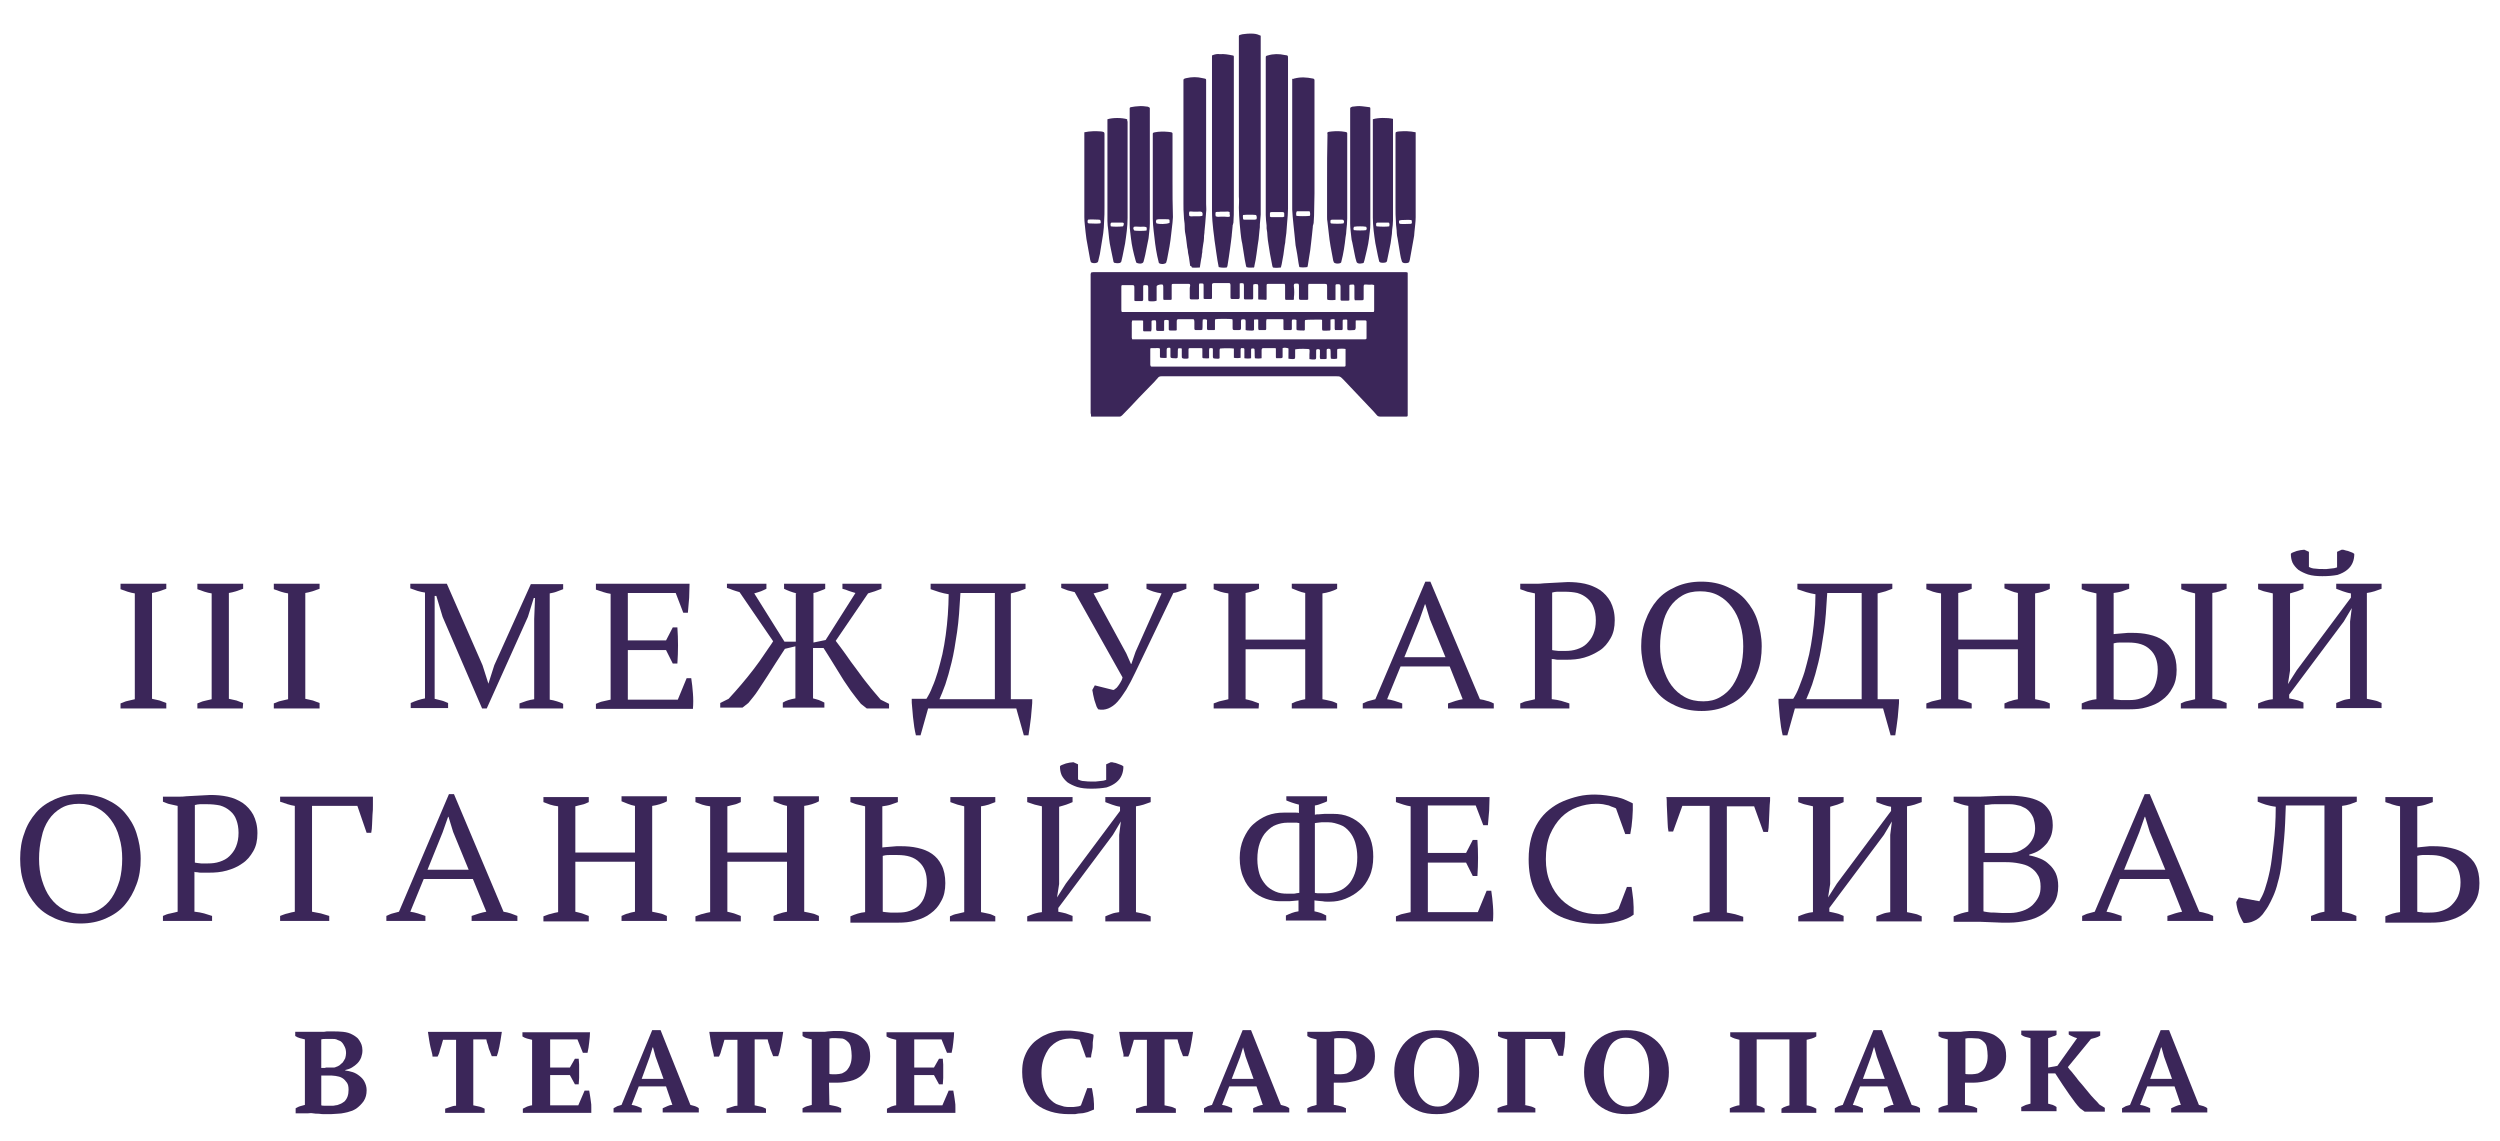 <?xml version="1.0" encoding="UTF-8"?> <svg xmlns="http://www.w3.org/2000/svg" xmlns:xlink="http://www.w3.org/1999/xlink" version="1.1" id="Layer_1" x="0px" y="0px" viewBox="0 0 595.3 271.8" xml:space="preserve"> <style type="text/css"> .st0{fill:#3B2659;} </style> <g> <path class="st0" d="M39.6,168.7H28.7v-1.2c0.6-0.2,1.1-0.5,1.7-0.6s1.1-0.3,1.7-0.4v-25.2c-0.6-0.1-1.1-0.2-1.7-0.4 s-1.1-0.4-1.7-0.6V139h10.9v1.2c-0.5,0.2-1.1,0.4-1.7,0.6c-0.6,0.2-1.2,0.3-1.7,0.4v25.2c0.6,0.1,1.2,0.3,1.8,0.4 c0.6,0.2,1.1,0.4,1.6,0.6C39.6,167.4,39.6,168.7,39.6,168.7z"></path> <path class="st0" d="M57.8,168.7H47v-1.2c0.6-0.2,1.1-0.5,1.7-0.6s1.1-0.3,1.7-0.4v-25.2c-0.6-0.1-1.1-0.2-1.7-0.4 c-0.6-0.2-1.1-0.4-1.7-0.6V139h10.9v1.2c-0.5,0.2-1.1,0.4-1.7,0.6c-0.6,0.2-1.2,0.3-1.7,0.4v25.2c0.6,0.1,1.2,0.3,1.8,0.4 c0.6,0.2,1.1,0.4,1.6,0.6L57.8,168.7L57.8,168.7z"></path> <path class="st0" d="M76.1,168.7H65.2v-1.2c0.6-0.2,1.1-0.5,1.7-0.6s1.1-0.3,1.7-0.4v-25.2c-0.6-0.1-1.1-0.2-1.7-0.4 s-1.1-0.4-1.7-0.6V139h10.9v1.2c-0.5,0.2-1.1,0.4-1.7,0.6c-0.6,0.2-1.2,0.3-1.7,0.4v25.2c0.6,0.1,1.2,0.3,1.8,0.4 c0.6,0.2,1.1,0.4,1.6,0.6C76.1,167.4,76.1,168.7,76.1,168.7z"></path> <path class="st0" d="M134.2,168.7h-10.5v-1.2c0.6-0.2,1.1-0.4,1.7-0.6s1.2-0.3,1.8-0.4v-19.1l0.2-5h-0.3l-1.4,4.5l-9.8,21.8h-1.1 l-9.4-21.8l-1.5-5h-0.4v5.4v19.1c0.5,0.1,1.1,0.3,1.6,0.4s1.1,0.4,1.6,0.6v1.2h-8.9v-1.2c1.1-0.5,2.3-0.9,3.4-1.1v-25.2 c-0.6-0.1-1.2-0.2-1.8-0.4c-0.6-0.2-1.2-0.4-1.7-0.6V139h8.7l8.5,19.4l1.4,4.4l0,0l1.4-4.4l8.7-19.3h7.7v1.2 c-0.5,0.2-1,0.4-1.6,0.6c-0.5,0.2-1.1,0.3-1.6,0.4v25.3c0.6,0.1,1.1,0.2,1.7,0.4s1,0.3,1.5,0.6v1.1H134.2z"></path> <path class="st0" d="M164.2,139c0,1.1-0.1,2.3-0.1,3.4c-0.1,1.2-0.2,2.3-0.3,3.5h-1.1l-1.8-4.7h-11.4v11.3h9.1l1.6-3.1h1.1 c0.2,2.8,0.2,5.7,0,8.6h-1.1l-1.6-3.2h-9.1v11.8h11.9l2.1-5.1h1.1c0.2,1.2,0.3,2.4,0.4,3.6c0.1,1.2,0.1,2.5,0,3.7h-23.1v-1.2 c0.5-0.2,1.1-0.5,1.7-0.6s1.2-0.3,1.8-0.4v-25.2c-0.6-0.1-1.1-0.2-1.7-0.4c-0.6-0.2-1.2-0.4-1.8-0.6V139H164.2z"></path> <path class="st0" d="M189.7,141.3c-1.2-0.3-2.2-0.7-3-1.1V139h9.8v1.2c-0.3,0.2-0.7,0.3-1.2,0.5s-1,0.4-1.6,0.5V153l2.9-0.6 l7.1-11.2c-0.6-0.2-1.1-0.3-1.6-0.5s-1-0.4-1.5-0.5V139h9.3v1.2c-0.5,0.2-1,0.4-1.6,0.6c-0.5,0.2-1.1,0.3-1.6,0.5l-7.7,11.3 c0.7,0.9,1.5,2,2.3,3.1c0.8,1.2,1.7,2.4,2.6,3.6c0.9,1.2,1.8,2.5,2.8,3.7c1,1.3,2,2.4,3,3.6l2,1v1.1h-5.3l-1.4-1.1 c-0.8-1-1.6-2-2.4-3.1c-0.7-1.1-1.5-2.1-2.2-3.3s-1.4-2.2-2.1-3.4c-0.7-1.1-1.4-2.3-2.2-3.5h-2.5v12c0.5,0.1,1,0.3,1.4,0.4 c0.5,0.2,0.9,0.4,1.3,0.6v1.2h-9.9v-1.2c0.8-0.5,1.8-0.8,3-1v-12.4l-2.5,0.6c-0.8,1.2-1.5,2.3-2.2,3.4c-0.7,1.1-1.4,2.2-2.1,3.3 c-0.7,1.1-1.4,2.1-2.1,3.2s-1.5,2-2.3,3l-1.4,1.1h-5.3v-1.1l2-1c1-1.1,2.1-2.3,3.1-3.5s2-2.4,2.9-3.6c0.9-1.2,1.8-2.4,2.5-3.5 s1.5-2.1,2.1-3.1l-8-11.7c-0.6-0.2-1.1-0.3-1.6-0.5s-1-0.4-1.4-0.5v-1h9.4v1.2c-0.4,0.2-0.8,0.4-1.3,0.6c-0.5,0.2-1,0.3-1.6,0.5 l7.2,11.5h2.7v-11.5H189.7z"></path> <path class="st0" d="M245.8,166.5c0,0.6,0,1.2-0.1,2c-0.1,0.7-0.1,1.5-0.2,2.3c-0.1,0.8-0.2,1.6-0.3,2.3c-0.1,0.8-0.2,1.4-0.3,2 h-1.1l-1.8-6.4h-21l-1.8,6.4h-1.1c-0.1-0.5-0.3-1.2-0.4-2c-0.1-0.8-0.2-1.5-0.3-2.4c-0.1-0.8-0.1-1.6-0.2-2.3s-0.1-1.4-0.1-2h3.5 c0.5-0.8,1-1.7,1.4-2.8c0.5-1.1,0.9-2.3,1.3-3.6c0.4-1.3,0.7-2.7,1.1-4.2c0.3-1.5,0.6-3,0.8-4.6s0.4-3.2,0.5-4.8s0.2-3.3,0.2-4.9 c-0.7-0.1-1.5-0.3-2.2-0.5s-1.4-0.5-2.1-0.7V139h22.6v1.2c-0.5,0.2-1,0.4-1.6,0.6c-0.6,0.2-1.2,0.3-1.9,0.5v25.2H245.8z M236.9,166.5v-25.3h-8.2c-0.2,3.5-0.4,6.6-0.8,9.3c-0.4,2.7-0.8,5.2-1.3,7.2c-0.5,2.1-1,3.8-1.5,5.3c-0.5,1.4-1,2.6-1.4,3.5H236.9 z"></path> <path class="st0" d="M276.6,141.3c-1.4-0.2-2.6-0.6-3.6-1.1V139h9.5v1.2c-0.4,0.2-0.8,0.3-1.3,0.5s-1.1,0.4-1.8,0.5l-9.1,19 c-0.7,1.5-1.4,2.8-2.1,4c-0.7,1.1-1.4,2.1-2.1,2.9c-0.7,0.8-1.5,1.3-2.2,1.6c-0.8,0.3-1.5,0.4-2.4,0.2c-0.2-0.3-0.4-0.6-0.5-1 s-0.3-0.8-0.4-1.2s-0.2-0.8-0.3-1.3c-0.1-0.4-0.1-0.8-0.2-1.1l0.6-1.1l4.4,1.1c0.1,0,0.3-0.1,0.5-0.3c0.2-0.1,0.4-0.3,0.6-0.6 s0.4-0.5,0.6-0.9c0.2-0.3,0.4-0.7,0.5-1.2L255.9,141c-0.5-0.1-1.1-0.3-1.6-0.4c-0.5-0.2-1.1-0.4-1.6-0.6v-1h11.2v1.2 c-0.5,0.2-1,0.4-1.6,0.6c-0.6,0.2-1.2,0.3-1.9,0.5l7.8,14.3l1.1,2.5h0.1l1-2.9L276.6,141.3z"></path> <path class="st0" d="M299.7,168.7H289v-1.2c0.6-0.2,1.2-0.5,1.8-0.6s1.2-0.3,1.7-0.4v-25.2c-0.7-0.1-1.3-0.2-1.9-0.4 s-1.1-0.4-1.6-0.6V139h10.8v1.2c-0.5,0.2-1,0.5-1.6,0.6c-0.5,0.2-1.1,0.3-1.6,0.4v11.1h14.2v-11.1c-0.6-0.1-1.2-0.3-1.7-0.5 s-1-0.4-1.5-0.6V139h10.8v1.2c-0.5,0.3-1.1,0.5-1.7,0.7s-1.2,0.3-1.8,0.4v25.2c0.7,0.1,1.3,0.3,1.9,0.4s1.1,0.4,1.6,0.6v1.2h-10.8 v-1.2c0.5-0.2,1-0.5,1.6-0.6c0.5-0.2,1.1-0.3,1.6-0.4v-11.9h-14.2v11.9c0.6,0.1,1.1,0.3,1.6,0.4c0.5,0.2,1.1,0.4,1.6,0.6 L299.7,168.7L299.7,168.7z"></path> <path class="st0" d="M345.2,158.7h-11.7l-3.2,7.8c0.6,0.1,1.2,0.2,1.8,0.4c0.6,0.2,1.2,0.4,1.8,0.6v1.2h-9.4v-1.2 c0.5-0.2,1-0.5,1.5-0.6s1-0.3,1.5-0.4l11.9-28h1.2l11.8,28c0.6,0.1,1.1,0.2,1.7,0.4c0.6,0.1,1.1,0.4,1.6,0.6v1.2h-10.9v-1.2 c0.6-0.2,1.2-0.4,1.8-0.6s1.2-0.3,1.7-0.4L345.2,158.7z M334.4,156.5h9.8l-3.7-9l-1.1-3.6h-0.1l-1.3,3.7L334.4,156.5z"></path> <path class="st0" d="M369.6,166.5c0.8,0.1,1.5,0.2,2.2,0.4s1.3,0.4,1.9,0.6v1.2H362v-1.2c0.6-0.3,1.2-0.5,1.8-0.6 c0.6-0.1,1.2-0.3,1.7-0.4v-25.2c-0.6-0.1-1.2-0.3-1.8-0.4c-0.6-0.2-1.1-0.4-1.7-0.6V139h3.8c0.6,0,1.1,0,1.8-0.1 c0.6,0,1.3-0.1,1.9-0.1s1.3-0.1,1.9-0.1s1.3-0.1,1.9-0.1c1.4,0,2.7,0.1,4.1,0.4c1.3,0.3,2.5,0.8,3.6,1.5c1,0.7,1.9,1.7,2.5,2.8 c0.6,1.2,1,2.6,1,4.4c0,1.7-0.3,3.1-1,4.3s-1.5,2.2-2.6,2.9s-2.3,1.3-3.7,1.7c-1.4,0.4-2.8,0.5-4.3,0.5c-0.1,0-0.4,0-0.7,0 s-0.6,0-1,0c-0.3,0-0.7,0-1-0.1s-0.5,0-0.7-0.1v9.6H369.6z M372.5,140.9c-0.7,0-1.2,0-1.7,0c-0.4,0-0.8,0.1-1.2,0.2v13.7 c0.1,0,0.4,0.1,0.6,0.1c0.3,0,0.6,0.1,0.9,0.1s0.6,0,0.9,0s0.5,0,0.7,0c1,0,1.9-0.1,2.8-0.4c0.9-0.3,1.7-0.7,2.3-1.3 s1.2-1.3,1.6-2.3s0.6-2,0.6-3.3c0-1.2-0.2-2.2-0.5-3c-0.3-0.9-0.8-1.6-1.5-2.2c-0.7-0.6-1.4-1-2.4-1.3 C374.7,141,373.7,140.9,372.5,140.9z"></path> <path class="st0" d="M390.8,153.9c0-2.2,0.3-4.3,1-6.1c0.7-1.9,1.6-3.5,2.8-4.9c1.2-1.4,2.7-2.4,4.5-3.2s3.8-1.2,6-1.2 c2.3,0,4.3,0.4,6.1,1.2s3.3,1.8,4.5,3.2s2.2,3,2.8,4.9c0.6,1.9,1,3.9,1,6.1c0,2.2-0.3,4.3-1,6.1c-0.7,1.9-1.6,3.5-2.8,4.9 c-1.2,1.4-2.7,2.4-4.5,3.2s-3.8,1.2-6,1.2c-2.3,0-4.3-0.4-6.1-1.2c-1.8-0.8-3.3-1.8-4.5-3.2s-2.2-3-2.8-4.9 S390.8,156.1,390.8,153.9z M395.3,153.9c0,1.8,0.2,3.5,0.7,5.1s1.1,3,2,4.2s1.9,2.1,3.2,2.8c1.3,0.7,2.7,1,4.4,1c1.5,0,2.8-0.3,4-1 s2.2-1.6,3-2.8s1.4-2.6,1.9-4.2c0.4-1.6,0.6-3.3,0.6-5.1s-0.2-3.5-0.7-5.1c-0.4-1.6-1.1-3-2-4.2s-1.9-2.1-3.2-2.8 c-1.3-0.7-2.7-1-4.4-1c-1.6,0-3,0.3-4.2,1s-2.2,1.6-3,2.8s-1.4,2.6-1.7,4.2C395.5,150.4,395.3,152.1,395.3,153.9z"></path> <path class="st0" d="M452.2,166.5c0,0.6,0,1.2-0.1,2c-0.1,0.7-0.1,1.5-0.2,2.3s-0.2,1.6-0.3,2.3c-0.1,0.8-0.2,1.4-0.3,2h-1.1 l-1.8-6.4h-21l-1.8,6.4h-1.1c-0.1-0.5-0.3-1.2-0.4-2s-0.2-1.5-0.3-2.4c-0.1-0.8-0.1-1.6-0.2-2.3s-0.1-1.4-0.1-2h3.5 c0.5-0.8,1-1.7,1.4-2.8s0.9-2.3,1.3-3.6s0.7-2.7,1.1-4.2c0.3-1.5,0.6-3,0.8-4.6c0.2-1.6,0.4-3.2,0.5-4.8s0.2-3.3,0.2-4.9 c-0.7-0.1-1.5-0.3-2.2-0.5s-1.4-0.5-2.1-0.7V139h22.6v1.2c-0.5,0.2-1,0.4-1.6,0.6c-0.6,0.2-1.2,0.3-1.9,0.5v25.2H452.2z M443.3,166.5v-25.3h-8.2c-0.2,3.5-0.4,6.6-0.8,9.3s-0.8,5.2-1.3,7.2c-0.5,2.1-1,3.8-1.5,5.3c-0.5,1.4-1,2.6-1.4,3.5H443.3z"></path> <path class="st0" d="M469.5,168.7h-10.8v-1.2c0.6-0.2,1.2-0.5,1.8-0.6s1.2-0.3,1.7-0.4v-25.2c-0.7-0.1-1.3-0.2-1.9-0.4 s-1.1-0.4-1.6-0.6V139h10.8v1.2c-0.5,0.2-1,0.5-1.6,0.6c-0.5,0.2-1.1,0.3-1.6,0.4v11.1h14.2v-11.1c-0.6-0.1-1.2-0.3-1.7-0.5 s-1-0.4-1.5-0.6V139h10.8v1.2c-0.5,0.3-1.1,0.5-1.7,0.7s-1.2,0.3-1.8,0.4v25.2c0.7,0.1,1.3,0.3,1.9,0.4s1.1,0.4,1.6,0.6v1.2h-10.8 v-1.2c0.5-0.2,1-0.5,1.6-0.6c0.5-0.2,1.1-0.3,1.6-0.4v-11.9h-14.2v11.9c0.6,0.1,1.1,0.3,1.6,0.4c0.5,0.2,1.1,0.4,1.6,0.6V168.7z"></path> <path class="st0" d="M495.7,168.7v-1.2c1.1-0.5,2.3-0.9,3.5-1v-25.2c-0.6-0.1-1.1-0.3-1.7-0.4s-1.2-0.4-1.8-0.6V139H507v1.2 c-0.5,0.2-1.1,0.4-1.7,0.6c-0.6,0.2-1.3,0.3-2,0.4v9.8c0.2,0,0.6-0.1,1-0.1s0.8-0.1,1.2-0.1c0.4,0,0.8-0.1,1.2-0.1c0.4,0,0.7,0,1,0 c1.4,0,2.7,0.1,4,0.4c1.3,0.3,2.4,0.7,3.4,1.4s1.7,1.5,2.3,2.7s0.9,2.6,0.9,4.3s-0.3,3.1-1,4.3c-0.6,1.2-1.5,2.2-2.5,2.9 c-1,0.8-2.2,1.3-3.6,1.7c-1.3,0.4-2.7,0.5-4.1,0.5c-0.1,0-0.4,0-0.9,0s-1,0-1.6,0s-1.2,0-1.8,0c-0.6,0-1.2,0-1.6,0h-5.5V168.7z M506.8,153c-0.7,0-1.3,0-2,0s-1.2,0.1-1.5,0.2v13.3c0.1,0,0.4,0.1,0.7,0.1c0.3,0,0.7,0.1,1.1,0.1s0.7,0,1.1,0s0.6,0,0.8,0 c1,0,1.9-0.1,2.7-0.4c0.8-0.3,1.6-0.7,2.2-1.3c0.6-0.6,1.1-1.3,1.4-2.3c0.3-0.9,0.5-2,0.5-3.2c0-2.1-0.6-3.7-1.8-4.8 C510.8,153.5,509.1,153,506.8,153z M530.1,168.7h-10.8v-1.2c0.6-0.3,1.1-0.5,1.7-0.6c0.6-0.1,1.1-0.3,1.7-0.4v-25.2 c-0.5-0.1-1.1-0.3-1.6-0.4c-0.6-0.2-1.1-0.4-1.7-0.6V139h10.8v1.2c-0.5,0.2-1,0.4-1.6,0.6c-0.6,0.2-1.2,0.3-1.8,0.4v25.2 c0.7,0.1,1.3,0.3,1.9,0.4c0.5,0.2,1,0.4,1.5,0.6v1.3H530.1z"></path> <path class="st0" d="M548.5,168.7h-10.8v-1.2c1.2-0.5,2.3-0.9,3.5-1v-25.2c-0.6-0.1-1.1-0.3-1.7-0.4s-1.2-0.4-1.8-0.6V139h10.8v1.2 c-0.5,0.2-0.9,0.4-1.5,0.6s-1.1,0.3-1.7,0.5v18.4l-0.5,3.2l2.1-3.3l12.9-17.3v-1c-0.7-0.1-1.3-0.3-1.9-0.5 c-0.6-0.2-1.1-0.4-1.6-0.6V139h10.8v1.2c-0.5,0.2-1.1,0.4-1.7,0.6s-1.2,0.3-1.8,0.4v25.2c0.7,0.1,1.3,0.3,1.9,0.4s1.1,0.4,1.6,0.6 v1.2h-10.8v-1.2c0.5-0.2,0.9-0.4,1.5-0.6c0.5-0.2,1.1-0.3,1.8-0.4V148l0.4-3.2l-1.9,3.2l-13,17.4v0.9c0.7,0.1,1.3,0.3,1.8,0.4 s1.1,0.4,1.6,0.6L548.5,168.7L548.5,168.7z M553,137.2c-1.3,0-2.4-0.1-3.4-0.4c-0.9-0.3-1.7-0.7-2.3-1.1c-0.6-0.5-1.1-1.1-1.4-1.7 c-0.3-0.7-0.4-1.4-0.4-2.1c0.1-0.2,0.3-0.3,0.6-0.4s0.5-0.2,0.8-0.3s0.6-0.1,0.9-0.2c0.3,0,0.6-0.1,0.9-0.1l1.1,0.5v3.6 c0.4,0.2,0.9,0.4,1.5,0.4c0.6,0.1,1.2,0.1,1.9,0.1c0.2,0,0.5,0,0.8,0s0.6-0.1,0.9-0.1c0.3,0,0.6-0.1,0.9-0.1 c0.3-0.1,0.5-0.1,0.7-0.2v-3.7l1.1-0.5c0.2,0,0.5,0,0.7,0.1s0.5,0.1,0.8,0.2c0.3,0.1,0.5,0.2,0.8,0.3s0.5,0.2,0.7,0.4 c0,0.7-0.1,1.4-0.4,2.1c-0.3,0.7-0.7,1.2-1.3,1.7s-1.4,0.9-2.3,1.2C555.5,137.1,554.4,137.2,553,137.2z"></path> </g> <g> <path class="st0" d="M4.8,204.5c0-2.2,0.3-4.3,1-6.1c0.6-1.9,1.6-3.5,2.8-4.9s2.7-2.4,4.5-3.2s3.8-1.2,6-1.2c2.3,0,4.3,0.4,6.1,1.2 s3.3,1.8,4.5,3.2s2.2,3,2.8,4.9s1,3.9,1,6.1c0,2.2-0.3,4.3-1,6.1c-0.7,1.9-1.6,3.5-2.8,4.9c-1.2,1.4-2.7,2.4-4.5,3.2 s-3.8,1.2-6,1.2c-2.3,0-4.3-0.4-6.1-1.2s-3.3-1.8-4.5-3.2s-2.2-3-2.8-4.9C5.1,208.8,4.8,206.7,4.8,204.5z M9.3,204.5 c0,1.8,0.2,3.5,0.7,5.1s1.1,3,2,4.2s1.9,2.1,3.2,2.8s2.7,1,4.4,1c1.5,0,2.8-0.3,4-1s2.2-1.6,3-2.8s1.4-2.6,1.9-4.2 c0.4-1.6,0.6-3.3,0.6-5.1s-0.2-3.5-0.7-5.1c-0.4-1.6-1.1-3-2-4.2s-1.9-2.1-3.2-2.8c-1.3-0.7-2.7-1-4.4-1c-1.6,0-3,0.3-4.2,1 s-2.2,1.6-3,2.8s-1.4,2.6-1.7,4.2C9.5,201,9.3,202.7,9.3,204.5z"></path> <path class="st0" d="M46.4,217.1c0.8,0.1,1.5,0.2,2.2,0.4s1.3,0.4,1.9,0.6v1.2H38.8v-1.2c0.6-0.3,1.2-0.5,1.8-0.6s1.2-0.3,1.7-0.4 v-25.2c-0.6-0.1-1.2-0.3-1.8-0.4s-1.1-0.4-1.7-0.6v-1.2h3.8c0.6,0,1.1,0,1.8-0.1c0.6,0,1.3-0.1,1.9-0.1c0.6,0,1.3-0.1,1.9-0.1 c0.6,0,1.3-0.1,1.9-0.1c1.4,0,2.7,0.1,4.1,0.4s2.5,0.8,3.6,1.5c1,0.7,1.9,1.7,2.5,2.8c0.6,1.2,1,2.6,1,4.4c0,1.7-0.3,3.1-1,4.3 s-1.5,2.2-2.6,2.9c-1.1,0.8-2.3,1.3-3.7,1.7s-2.8,0.5-4.3,0.5c-0.1,0-0.4,0-0.7,0s-0.6,0-1,0c-0.3,0-0.7,0-1-0.1 c-0.3,0-0.5,0-0.7-0.1v9.5H46.4z M49.3,191.5c-0.7,0-1.2,0-1.7,0c-0.4,0-0.8,0.1-1.2,0.2v13.7c0.1,0,0.4,0.1,0.6,0.1 c0.3,0,0.6,0.1,0.9,0.1c0.3,0,0.6,0,0.9,0c0.3,0,0.5,0,0.7,0c1,0,1.9-0.1,2.8-0.4c0.9-0.3,1.7-0.7,2.3-1.3s1.2-1.3,1.6-2.3 s0.6-2,0.6-3.3c0-1.2-0.2-2.2-0.5-3c-0.3-0.9-0.8-1.6-1.5-2.2c-0.7-0.6-1.4-1-2.4-1.3C51.4,191.6,50.4,191.5,49.3,191.5z"></path> <path class="st0" d="M74.3,217.1c0.7,0.1,1.4,0.3,2.1,0.4c0.7,0.2,1.4,0.4,2,0.6v1.2H66.7v-1.2c0.6-0.2,1.2-0.5,1.8-0.6 c0.6-0.2,1.2-0.3,1.7-0.4v-25.2c-0.6-0.1-1.1-0.2-1.7-0.4s-1.2-0.4-1.8-0.6v-1.2h22.1c0,0.6,0,1.2,0,2s0,1.5-0.1,2.3 c0,0.8-0.1,1.5-0.1,2.3s-0.1,1.4-0.2,2h-1.1l-2.2-6.4H74.3V217.1z"></path> <path class="st0" d="M112.6,209.3h-11.7l-3.2,7.8c0.6,0.1,1.2,0.2,1.8,0.4s1.2,0.4,1.8,0.6v1.2H92v-1.2c0.5-0.2,1-0.5,1.5-0.6 s1-0.3,1.5-0.4l11.9-28h1.2l11.8,28c0.6,0.1,1.1,0.2,1.7,0.4s1.1,0.4,1.6,0.6v1.2h-10.9v-1.2c0.6-0.2,1.2-0.4,1.8-0.6 s1.2-0.3,1.7-0.4L112.6,209.3z M101.8,207.1h9.8l-3.7-9l-1.1-3.6h-0.1l-1.3,3.7L101.8,207.1z"></path> <path class="st0" d="M140.2,219.4h-10.8v-1.2c0.6-0.2,1.2-0.5,1.8-0.6c0.6-0.2,1.2-0.3,1.7-0.4V192c-0.7-0.1-1.3-0.2-1.9-0.4 c-0.6-0.2-1.1-0.4-1.6-0.6v-1.2h10.8v1.2c-0.5,0.2-1,0.5-1.6,0.6s-1.1,0.3-1.6,0.4v11h14.2v-11.1c-0.6-0.1-1.2-0.3-1.7-0.5 s-1-0.4-1.5-0.6v-1.2h10.8v1.2c-0.5,0.3-1.1,0.5-1.7,0.7c-0.6,0.2-1.2,0.3-1.8,0.4v25.2c0.7,0.1,1.3,0.3,1.9,0.4s1.1,0.4,1.6,0.6 v1.2H148v-1.2c0.5-0.2,1-0.5,1.6-0.6c0.5-0.2,1.1-0.3,1.6-0.4v-11.9H137v11.9c0.6,0.1,1.1,0.3,1.6,0.4c0.5,0.2,1.1,0.4,1.6,0.6 L140.2,219.4L140.2,219.4z"></path> <path class="st0" d="M176.4,219.4h-10.8v-1.2c0.6-0.2,1.2-0.5,1.8-0.6c0.6-0.2,1.2-0.3,1.7-0.4V192c-0.7-0.1-1.3-0.2-1.9-0.4 c-0.6-0.2-1.1-0.4-1.6-0.6v-1.2h10.8v1.2c-0.5,0.2-1,0.5-1.6,0.6s-1.1,0.3-1.6,0.4v11h14.2v-11.1c-0.6-0.1-1.2-0.3-1.7-0.5 s-1-0.4-1.5-0.6v-1.2H195v1.2c-0.5,0.3-1.1,0.5-1.7,0.7c-0.6,0.2-1.2,0.3-1.8,0.4v25.2c0.7,0.1,1.3,0.3,1.9,0.4s1.1,0.4,1.6,0.6 v1.2h-10.8v-1.2c0.5-0.2,1-0.5,1.6-0.6c0.5-0.2,1.1-0.3,1.6-0.4v-11.9h-14.2v11.9c0.6,0.1,1.1,0.3,1.6,0.4c0.5,0.2,1.1,0.4,1.6,0.6 L176.4,219.4L176.4,219.4z"></path> <path class="st0" d="M202.5,219.4v-1.2c1.1-0.5,2.3-0.9,3.5-1V192c-0.6-0.1-1.1-0.3-1.7-0.4s-1.2-0.4-1.8-0.6v-1.2h11.3v1.2 c-0.5,0.2-1.1,0.4-1.7,0.6c-0.6,0.2-1.3,0.3-2,0.4v9.8c0.2,0,0.6-0.1,1-0.1s0.8-0.1,1.2-0.1s0.8-0.1,1.2-0.1s0.7,0,1,0 c1.4,0,2.7,0.1,4,0.4c1.3,0.3,2.4,0.7,3.4,1.4s1.7,1.5,2.3,2.7c0.6,1.1,0.9,2.6,0.9,4.3s-0.3,3.1-1,4.3c-0.6,1.2-1.5,2.2-2.5,2.9 c-1,0.8-2.2,1.3-3.6,1.7s-2.7,0.5-4.1,0.5c-0.1,0-0.4,0-0.9,0s-1,0-1.6,0s-1.2,0-1.8,0s-1.2,0-1.6,0h-5.5V219.4z M213.7,203.6 c-0.7,0-1.3,0-2,0s-1.2,0.1-1.5,0.2v13.3c0.1,0,0.4,0.1,0.7,0.1s0.7,0.1,1.1,0.1c0.4,0,0.7,0,1.1,0s0.6,0,0.8,0 c1,0,1.9-0.1,2.7-0.4c0.8-0.3,1.6-0.7,2.2-1.3c0.6-0.6,1.1-1.3,1.4-2.3c0.3-0.9,0.5-2,0.5-3.2c0-2.1-0.6-3.7-1.8-4.8 C217.7,204.1,216,203.6,213.7,203.6z M237,219.4h-10.8v-1.2c0.6-0.3,1.1-0.5,1.7-0.6c0.6-0.1,1.1-0.3,1.7-0.4V192 c-0.5-0.1-1.1-0.3-1.6-0.4c-0.6-0.2-1.1-0.4-1.7-0.6v-1.2H237v1.2c-0.5,0.2-1,0.4-1.6,0.6c-0.6,0.2-1.2,0.3-1.8,0.4v25.2 c0.7,0.1,1.3,0.3,1.9,0.4s1,0.4,1.5,0.6L237,219.4L237,219.4z"></path> <path class="st0" d="M255.4,219.4h-10.8v-1.2c1.2-0.5,2.3-0.9,3.5-1V192c-0.6-0.1-1.1-0.3-1.7-0.4c-0.6-0.2-1.2-0.4-1.8-0.6v-1.2 h10.8v1.2c-0.5,0.2-0.9,0.4-1.5,0.6c-0.5,0.2-1.1,0.3-1.7,0.5v18.4l-0.5,3.2l2.1-3.3l12.9-17.3v-1c-0.7-0.1-1.3-0.3-1.9-0.5 s-1.1-0.4-1.6-0.6v-1.2H274v1.2c-0.5,0.2-1.1,0.4-1.7,0.6s-1.2,0.3-1.8,0.4v25.2c0.7,0.1,1.3,0.3,1.9,0.4s1.1,0.4,1.6,0.6v1.2 h-10.8v-1.2c0.5-0.2,0.9-0.4,1.5-0.6c0.5-0.2,1.1-0.3,1.8-0.4v-18.4l0.4-3.2l-1.9,3.2l-13,17.4v0.9c0.7,0.1,1.3,0.3,1.8,0.4 c0.6,0.2,1.1,0.4,1.6,0.6L255.4,219.4L255.4,219.4z M259.9,187.8c-1.3,0-2.4-0.1-3.4-0.4c-0.9-0.3-1.7-0.7-2.3-1.1 c-0.6-0.5-1.1-1.1-1.4-1.7c-0.3-0.7-0.4-1.4-0.4-2.1c0.1-0.2,0.3-0.3,0.6-0.4s0.5-0.2,0.8-0.3s0.6-0.1,0.9-0.2 c0.3,0,0.6-0.1,0.9-0.1l1.1,0.5v3.6c0.4,0.2,0.9,0.4,1.5,0.4c0.6,0.1,1.2,0.1,1.9,0.1c0.2,0,0.5,0,0.8,0s0.6-0.1,0.9-0.1 s0.6-0.1,0.9-0.1c0.3-0.1,0.5-0.1,0.7-0.2V182l1.1-0.5c0.2,0,0.5,0,0.7,0.1c0.3,0,0.5,0.1,0.8,0.2c0.3,0.1,0.5,0.2,0.8,0.3 s0.5,0.2,0.7,0.4c0,0.7-0.1,1.4-0.4,2.1c-0.3,0.7-0.7,1.2-1.3,1.7c-0.6,0.5-1.4,0.9-2.3,1.2C262.4,187.7,261.2,187.8,259.9,187.8z"></path> <path class="st0" d="M306.4,189.6h9.6v1.2c-0.3,0.2-0.7,0.3-1.2,0.5s-1,0.4-1.7,0.5v2.2c0.3-0.1,0.6-0.1,1-0.1s0.8-0.1,1.3-0.1 c0.4,0,0.8,0,1.2,0s0.7,0,0.9,0c1.4,0,2.6,0.2,3.8,0.7c1.2,0.5,2.2,1.2,3,2c0.9,0.9,1.5,2,2,3.2c0.5,1.3,0.7,2.7,0.7,4.3 c0,1.8-0.3,3.4-0.9,4.7s-1.4,2.5-2.4,3.3c-1,0.9-2.1,1.5-3.3,2s-2.5,0.7-3.7,0.7c-0.1,0-0.4,0-0.7,0c-0.3,0-0.7,0-1.1-0.1 c-0.4,0-0.8-0.1-1.1-0.1c-0.4,0-0.6-0.1-0.8-0.1v2.6c0.6,0.1,1.1,0.3,1.5,0.4c0.5,0.2,0.9,0.4,1.3,0.6v1.2h-9.6V218 c0.4-0.2,0.9-0.4,1.4-0.6s1-0.3,1.6-0.4v-2.6c-0.3,0-0.6,0.1-1,0.1s-0.8,0.1-1.2,0.1c-0.4,0-0.8,0-1.2,0s-0.7,0-1,0 c-1.1,0-2.3-0.2-3.4-0.6c-1.1-0.4-2.2-1-3.1-1.8s-1.7-1.9-2.2-3.2c-0.6-1.3-0.9-2.9-0.9-4.7c0-1.7,0.3-3.2,0.9-4.6 c0.6-1.3,1.3-2.5,2.3-3.4s2.1-1.6,3.3-2.1c1.3-0.5,2.6-0.7,4-0.7c0.2,0,0.4,0,0.8,0s0.7,0,1,0c0.4,0,0.7,0,1,0s0.6,0,0.8,0.1v-2 c-0.7-0.2-1.2-0.3-1.7-0.5s-0.9-0.3-1.3-0.5v-1H306.4z M306.5,212.8c0.2,0,0.4,0,0.6,0s0.5,0,0.8,0s0.5,0,0.8-0.1 c0.3,0,0.5-0.1,0.7-0.1V196c-0.2,0-0.4-0.1-0.6-0.1c-0.3,0-0.5,0-0.8,0s-0.6,0-0.8,0c-0.3,0-0.5,0-0.7,0c-0.9,0-1.8,0.2-2.6,0.5 c-0.9,0.3-1.6,0.9-2.3,1.6c-0.7,0.7-1.2,1.6-1.6,2.7c-0.4,1.1-0.6,2.4-0.6,3.9c0,1.3,0.2,2.5,0.5,3.5s0.9,1.9,1.5,2.6 s1.4,1.2,2.3,1.6S305.5,212.8,306.5,212.8z M316.3,195.8c-0.2,0-0.4,0-0.7,0s-0.6,0-0.9,0s-0.6,0.1-0.9,0.1s-0.5,0.1-0.7,0.1v16.6 c0.1,0,0.3,0.1,0.6,0.1s0.6,0,0.9,0s0.6,0,0.8,0s0.5,0,0.6,0c0.9,0,1.8-0.2,2.7-0.5s1.6-0.8,2.3-1.5c0.7-0.7,1.2-1.6,1.6-2.7 c0.4-1.1,0.6-2.4,0.6-3.9c0-1.3-0.2-2.5-0.5-3.5s-0.8-1.9-1.4-2.6s-1.3-1.3-2.2-1.6S317.4,195.8,316.3,195.8z"></path> <path class="st0" d="M354.7,189.6c0,1.1-0.1,2.3-0.1,3.4c-0.1,1.2-0.2,2.3-0.3,3.5h-1.1l-1.8-4.7H340v11.3h9.1l1.6-3.1h1.1 c0.2,2.8,0.2,5.7,0,8.6h-1.1l-1.6-3.2H340v11.8h11.9l2.1-5.1h1.1c0.2,1.2,0.3,2.4,0.4,3.6c0.1,1.2,0.1,2.5,0,3.7h-23.1v-1.2 c0.5-0.2,1.1-0.5,1.7-0.6s1.2-0.3,1.8-0.4V192c-0.6-0.1-1.1-0.2-1.7-0.4s-1.2-0.4-1.8-0.6v-1.2h22.3V189.6z"></path> <path class="st0" d="M387.4,211.2h1.1c0.1,0.4,0.1,0.9,0.2,1.4s0.1,1.1,0.2,1.6c0,0.6,0.1,1.2,0.1,1.8s0,1.2,0,1.8 c-0.9,0.7-2.1,1.2-3.6,1.6s-3.2,0.6-5,0.6c-2.4,0-4.6-0.3-6.6-0.9c-2-0.6-3.8-1.5-5.2-2.8c-1.5-1.3-2.6-2.9-3.4-4.8 s-1.2-4.2-1.2-6.9c0-1.8,0.2-3.5,0.6-5s1-2.8,1.7-3.9c0.7-1.1,1.6-2.1,2.6-2.9c1-0.8,2.1-1.5,3.3-2c1.2-0.5,2.4-0.9,3.7-1.2 s2.6-0.4,3.9-0.4c1,0,1.9,0.1,2.7,0.2c0.9,0.1,1.7,0.3,2.5,0.4c0.8,0.2,1.5,0.4,2.1,0.7s1.2,0.5,1.7,0.8c0,0.4,0,1,0,1.6 s-0.1,1.3-0.1,1.9c-0.1,0.7-0.1,1.3-0.2,2s-0.2,1.3-0.3,1.8H387l-2.2-6.1c-0.2-0.1-0.4-0.2-0.7-0.3c-0.3-0.1-0.6-0.2-1-0.4 c-0.4-0.1-0.9-0.2-1.4-0.3s-1.1-0.1-1.7-0.1c-1.5,0-3,0.3-4.4,0.8s-2.7,1.3-3.8,2.4c-1.1,1.1-2,2.5-2.7,4.1c-0.7,1.7-1,3.6-1,5.9 c0,2,0.3,3.8,1,5.5s1.6,3,2.7,4.1s2.5,2,4,2.6s3.1,0.9,4.8,0.9c1.1,0,2.1-0.1,2.9-0.4c0.8-0.2,1.5-0.5,1.9-0.9L387.4,211.2z"></path> <path class="st0" d="M415.1,219.4h-11.9v-1.2c0.6-0.2,1.3-0.4,1.9-0.6s1.3-0.3,2-0.4v-25.3h-6.5l-2.2,6.1h-1.1 c-0.1-0.6-0.2-1.2-0.2-1.9s-0.1-1.5-0.1-2.2s-0.1-1.5-0.1-2.2s0-1.4-0.1-1.9h24.7c0,0.6,0,1.2-0.1,1.9c0,0.7-0.1,1.5-0.1,2.2 c0,0.8-0.1,1.5-0.1,2.2s-0.1,1.4-0.2,2h-1.1l-2.2-6.1h-6.5v25.3c0.7,0.1,1.4,0.3,2,0.4c0.6,0.2,1.3,0.4,1.9,0.6L415.1,219.4 L415.1,219.4z"></path> <path class="st0" d="M439,219.4h-10.8v-1.2c1.2-0.5,2.3-0.9,3.5-1V192c-0.6-0.1-1.1-0.3-1.7-0.4s-1.2-0.4-1.8-0.6v-1.2H439v1.2 c-0.5,0.2-0.9,0.4-1.5,0.6s-1.1,0.3-1.7,0.5v18.4l-0.5,3.2l2.1-3.3l12.9-17.3v-1c-0.7-0.1-1.3-0.3-1.9-0.5s-1.1-0.4-1.6-0.6v-1.2 h10.8v1.2c-0.5,0.2-1.1,0.4-1.7,0.6s-1.2,0.3-1.8,0.4v25.2c0.7,0.1,1.3,0.3,1.9,0.4s1.1,0.4,1.6,0.6v1.2h-10.8v-1.2 c0.5-0.2,0.9-0.4,1.5-0.6c0.5-0.2,1.1-0.3,1.8-0.4v-18.4l0.4-3.2l-1.9,3.2l-13,17.4v0.9c0.7,0.1,1.3,0.3,1.8,0.4s1.1,0.4,1.6,0.6 L439,219.4L439,219.4z"></path> <path class="st0" d="M465.2,219.4v-1.2c0.6-0.3,1.2-0.5,1.8-0.7c0.6-0.2,1.2-0.3,1.7-0.4v-25.2c-0.6-0.1-1.1-0.2-1.7-0.4 s-1.2-0.4-1.8-0.6v-1.2h4.5c0.5,0,1.2,0,1.9,0c0.7,0,1.5-0.1,2.3-0.1s1.6-0.1,2.5-0.1s1.7,0,2.5,0c1.1,0,2.3,0.1,3.5,0.3 s2.2,0.5,3.2,1s1.7,1.2,2.3,2.1c0.6,0.9,0.9,2.1,0.9,3.6c0,0.7-0.1,1.5-0.3,2.2c-0.2,0.7-0.6,1.4-1,2c-0.5,0.6-1.1,1.2-1.8,1.7 c-0.7,0.5-1.5,0.8-2.5,1.1v0.2c0.8,0.1,1.7,0.4,2.5,0.7s1.6,0.8,2.2,1.4c0.7,0.6,1.2,1.3,1.6,2.1c0.4,0.9,0.6,1.9,0.6,3.1 c0,1.5-0.3,2.9-1,4s-1.6,2-2.7,2.7s-2.3,1.2-3.7,1.5c-1.4,0.3-2.8,0.5-4.2,0.5c-0.5,0-1.1,0-1.9,0s-1.6-0.1-2.5-0.1 s-1.7-0.1-2.6-0.1c-0.8,0-1.6,0-2.1,0h-4.2V219.4z M476.8,203.1c0.2,0,0.5,0,0.8,0s0.6,0,0.9,0s0.6,0,0.9-0.1 c0.3,0,0.5-0.1,0.8-0.1c0.6-0.2,1.2-0.5,1.8-0.9s1-0.8,1.4-1.3s0.7-1,0.9-1.6s0.3-1.2,0.3-1.9c0-0.9-0.2-1.7-0.4-2.4 c-0.3-0.7-0.7-1.3-1.2-1.8s-1.2-0.8-1.9-1.1c-0.8-0.2-1.6-0.4-2.5-0.4c-0.4,0-1,0-1.6,0s-1.2,0-1.8,0c-0.6,0-1.1,0-1.6,0.1 s-0.8,0-1,0.1v11.4H476.8z M478.7,217.4c1,0,2-0.2,2.9-0.5s1.6-0.7,2.3-1.3c0.6-0.6,1.1-1.2,1.5-2s0.5-1.6,0.5-2.5 c0-1.1-0.2-2.1-0.7-2.8c-0.4-0.7-1-1.3-1.8-1.8s-1.6-0.7-2.6-0.9s-2-0.3-3.1-0.3h-5.4V217c0.2,0.1,0.5,0.1,1,0.2 c0.5,0.1,1,0.1,1.6,0.1s1.2,0.1,1.8,0.1S478.1,217.4,478.7,217.4z"></path> <path class="st0" d="M516.5,209.3h-11.7l-3.2,7.8c0.6,0.1,1.2,0.2,1.8,0.4c0.6,0.2,1.2,0.4,1.8,0.6v1.2h-9.4v-1.2 c0.5-0.2,1-0.5,1.5-0.6s1-0.3,1.5-0.4l11.9-28h1.2l11.8,28c0.6,0.1,1.1,0.2,1.7,0.4c0.6,0.1,1.1,0.4,1.6,0.6v1.2h-10.9v-1.2 c0.6-0.2,1.2-0.4,1.8-0.6s1.2-0.3,1.7-0.4L516.5,209.3z M505.8,207.1h9.8l-3.7-9l-1.1-3.6h-0.1l-1.3,3.7L505.8,207.1z"></path> <path class="st0" d="M541.9,192.1c-0.9-0.1-1.7-0.3-2.4-0.5s-1.4-0.5-1.9-0.7v-1.2h23.6v1.2c-0.5,0.2-1,0.4-1.6,0.6 c-0.6,0.2-1.2,0.3-1.9,0.4v25.2c0.6,0.1,1.3,0.3,1.8,0.4s1.1,0.4,1.6,0.6v1.2h-10.8v-1.2c0.5-0.2,1-0.4,1.6-0.6 c0.5-0.2,1.1-0.3,1.6-0.4v-25.3h-9.2c-0.1,3-0.2,5.6-0.4,7.8c-0.2,2.3-0.4,4.3-0.6,6c-0.2,1.7-0.5,3.2-0.9,4.5 c-0.3,1.3-0.7,2.4-1.1,3.3c-0.4,0.9-0.8,1.7-1.2,2.4s-0.9,1.3-1.3,1.9c-0.6,0.7-1.3,1.3-2.1,1.6c-0.8,0.4-1.6,0.5-2.4,0.5 c-0.2-0.2-0.4-0.6-0.6-1s-0.4-0.8-0.6-1.3c-0.2-0.5-0.3-0.9-0.4-1.4s-0.2-0.9-0.2-1.3l0.6-1.1l4.9,0.9c0.4-0.7,0.9-1.6,1.3-2.8 s0.8-2.6,1.2-4.5s0.6-4,0.9-6.5S541.9,195.5,541.9,192.1z"></path> <path class="st0" d="M568,219.4v-1.2c1.1-0.5,2.3-0.9,3.5-1V192c-0.6-0.1-1.1-0.2-1.7-0.4c-0.6-0.2-1.2-0.4-1.8-0.6v-1.2h11.3v1.2 c-0.5,0.2-1.1,0.4-1.7,0.6c-0.6,0.2-1.3,0.3-2,0.4v9.8c0.3,0,0.6-0.1,0.9-0.1c0.3,0,0.7-0.1,1-0.1s0.7-0.1,1-0.1s0.7,0,0.9,0 c1.4,0,2.8,0.1,4.1,0.4c1.3,0.3,2.5,0.7,3.5,1.4s1.9,1.5,2.5,2.7c0.6,1.1,0.9,2.6,0.9,4.3s-0.3,3.1-1,4.3s-1.5,2.2-2.6,2.9 c-1.1,0.8-2.3,1.3-3.7,1.7s-2.8,0.5-4.3,0.5c-0.1,0-0.4,0-0.8,0s-0.9,0-1.4,0s-1.1,0-1.6,0c-0.6,0-1.1,0-1.5,0H568V219.4z M578.5,203.6c-0.7,0-1.3,0-1.7,0s-0.8,0.1-1.2,0.2v13.3c0.1,0,0.4,0.1,0.6,0.1s0.6,0,0.9,0.1c0.3,0,0.6,0,0.9,0c0.3,0,0.5,0,0.6,0 c1,0,1.9-0.1,2.8-0.4c0.9-0.3,1.7-0.7,2.3-1.3s1.2-1.3,1.6-2.2s0.6-2,0.6-3.3c0-1.1-0.2-2.1-0.5-2.9c-0.3-0.8-0.8-1.5-1.5-2 c-0.6-0.5-1.4-0.9-2.3-1.2C580.7,203.7,579.7,203.6,578.5,203.6z"></path> </g> <g> <path class="st0" d="M70.4,264.9v-1c0.4-0.2,0.7-0.4,1.1-0.5s0.8-0.2,1.1-0.3v-15.6c-0.4-0.1-0.8-0.2-1.2-0.3s-0.8-0.3-1.1-0.5v-1 h4.4c0.4,0,0.7,0,1,0s0.6,0,1,0c0.3,0,0.7,0,1.1-0.1c0.4,0,0.9,0,1.3,0c0.9,0,1.8,0,2.6,0.1c0.9,0.1,1.6,0.3,2.3,0.7 c0.3,0.2,0.7,0.4,0.9,0.6c0.3,0.2,0.5,0.5,0.7,0.8s0.4,0.7,0.5,1s0.2,0.8,0.2,1.3c0,0.6-0.1,1.1-0.3,1.7c-0.2,0.5-0.5,1-0.9,1.4 s-0.8,0.7-1.3,1s-1.1,0.5-1.6,0.6v0.1c0.6,0.1,1.2,0.2,1.8,0.4s1.1,0.5,1.6,0.9c0.5,0.4,0.9,0.8,1.2,1.4s0.5,1.2,0.5,2 c0,1-0.2,1.8-0.7,2.6c-0.5,0.7-1.1,1.3-1.8,1.8c-0.4,0.2-0.8,0.5-1.3,0.6c-0.5,0.2-1,0.3-1.5,0.4s-1,0.2-1.6,0.2 c-0.5,0-1.1,0.1-1.6,0.1c-0.4,0-0.9,0-1.4,0s-1,0-1.5-0.1c-0.5,0-0.9,0-1.4-0.1s-0.8,0-1.1,0h-3V264.9z M77.5,254.2 c0.2,0,0.4,0,0.6,0s0.5,0,0.7,0s0.4,0,0.6,0s0.4,0,0.5-0.1c0.3-0.1,0.6-0.2,0.9-0.4s0.5-0.5,0.8-0.7c0.2-0.3,0.4-0.6,0.6-1 c0.1-0.4,0.2-0.8,0.2-1.2c0-0.6-0.1-1.1-0.3-1.5c-0.2-0.4-0.4-0.8-0.7-1.1c-0.2-0.2-0.3-0.3-0.6-0.4s-0.5-0.2-0.7-0.3 c-0.3-0.1-0.5-0.1-0.8-0.1s-0.5,0-0.8,0c-0.4,0-0.8,0-1.1,0c-0.3,0-0.6,0-0.9,0.1v6.8h1V254.2z M79,263.3c0.3,0,0.6,0,0.9-0.1 c0.3,0,0.6-0.1,0.8-0.2c0.3-0.1,0.5-0.2,0.7-0.3c0.2-0.1,0.4-0.3,0.6-0.4c0.7-0.7,1-1.6,1-2.8c0-0.7-0.1-1.3-0.4-1.7 c-0.3-0.4-0.6-0.8-1.1-1.1c-0.5-0.3-1-0.4-1.6-0.5s-1.2-0.1-1.8-0.1h-1.6v7.1c0.2,0.1,0.6,0.1,1,0.1C78,263.3,78.5,263.3,79,263.3z "></path> <path class="st0" d="M102.8,250.5c-0.1-0.4-0.2-0.8-0.3-1.2s-0.2-1-0.3-1.6c-0.1-0.6-0.2-1.3-0.3-2h17.6c-0.2,1.4-0.4,2.6-0.6,3.6 s-0.4,1.7-0.6,2.2h-1.2c-0.2-0.4-0.3-0.9-0.5-1.3s-0.3-0.9-0.4-1.3c-0.2-0.5-0.3-0.9-0.4-1.4h-3.1v15.7c0.5,0.1,1,0.2,1.4,0.3 c0.5,0.1,0.9,0.3,1.3,0.5v1H106v-1c0.4-0.1,0.8-0.3,1.2-0.4c0.5-0.2,0.9-0.3,1.4-0.3v-15.7h-3.1c-0.1,0.5-0.3,0.9-0.4,1.4 c-0.1,0.4-0.3,0.8-0.4,1.3s-0.3,0.9-0.5,1.3H103C103,251.2,102.9,250.9,102.8,250.5z"></path> <path class="st0" d="M140.5,245.6c0,0.8-0.1,1.7-0.2,2.6c-0.1,0.9-0.2,1.7-0.4,2.5h-1.1l-1.3-3.2H131v6.7h4.7l1.2-2.1h0.9 c0,0.5,0.1,0.9,0.1,1.4s0,1,0,1.6s0,1.1,0,1.6s-0.1,1-0.1,1.5h-0.9l-1.2-2.2H131v7.2h6.7l1.5-3.5h1.1c0.1,0.4,0.1,0.8,0.2,1.2 c0.1,0.4,0.1,0.9,0.2,1.4s0.1,0.9,0.1,1.4s0,0.9,0,1.3h-16.3v-1c0.3-0.2,0.7-0.3,1-0.5c0.4-0.1,0.8-0.3,1.2-0.3v-15.6 c-0.4-0.1-0.8-0.2-1.2-0.3c-0.4-0.1-0.8-0.3-1.1-0.5v-1h16.1V245.6z"></path> <path class="st0" d="M158.6,258.7h-6.5l-1.7,4.4c0.8,0.1,1.6,0.4,2.4,0.8v1h-6.7v-1c0.3-0.2,0.6-0.3,0.9-0.5c0.3-0.1,0.6-0.2,1-0.3 l7.3-17.8h2l7.1,17.8c0.4,0.1,0.7,0.2,1.1,0.3c0.3,0.1,0.7,0.3,0.9,0.5v1h-8.6v-1c0.4-0.2,0.7-0.3,1.1-0.5s0.8-0.3,1.2-0.3 L158.6,258.7z M152.8,256.9h5.2l-1.9-5.3l-0.6-2.2h-0.1l-0.7,2.3L152.8,256.9z"></path> <path class="st0" d="M169.8,250.5c-0.1-0.4-0.2-0.8-0.3-1.2s-0.2-1-0.3-1.6s-0.2-1.3-0.3-2h17.6c-0.2,1.4-0.4,2.6-0.6,3.6 c-0.2,1-0.4,1.7-0.6,2.2h-1.2c-0.2-0.4-0.3-0.9-0.5-1.3s-0.3-0.9-0.4-1.3c-0.2-0.5-0.3-0.9-0.4-1.4h-3.1v15.7 c0.5,0.1,1,0.2,1.4,0.3c0.5,0.1,0.9,0.3,1.3,0.5v1H173v-1c0.4-0.1,0.8-0.3,1.2-0.4c0.5-0.2,0.9-0.3,1.4-0.3v-15.7h-3.1 c-0.1,0.5-0.3,0.9-0.4,1.4c-0.1,0.4-0.3,0.8-0.4,1.3s-0.3,0.9-0.5,1.3H170C170,251.2,169.9,250.9,169.8,250.5z"></path> <path class="st0" d="M197.5,263.1c0.5,0.1,1,0.2,1.5,0.3c0.5,0.1,0.9,0.3,1.3,0.5v1h-9.2v-1c0.4-0.2,0.7-0.4,1.1-0.5 c0.4-0.1,0.8-0.2,1.1-0.3v-15.6c-0.4-0.1-0.8-0.2-1.2-0.3s-0.7-0.3-1-0.5v-1h3.5c0.4,0,0.8,0,1.2,0s0.9,0,1.3-0.1 c0.5,0,0.9-0.1,1.4-0.1c0.4,0,0.8,0,1.2,0c1,0,1.9,0.1,2.8,0.3c0.9,0.2,1.7,0.5,2.4,1s1.3,1.1,1.7,1.8c0.4,0.8,0.6,1.7,0.6,2.9 c0,1.1-0.2,2-0.6,2.8s-1,1.4-1.7,2c-0.7,0.5-1.5,0.9-2.4,1.1s-1.9,0.4-2.9,0.4c-0.1,0-0.2,0-0.4,0s-0.4,0-0.7,0c-0.2,0-0.5,0-0.7,0 s-0.4,0-0.4,0L197.5,263.1L197.5,263.1z M199,247.2c-0.4,0-0.7,0-0.9,0s-0.4,0.1-0.6,0.1v8.4c0.2,0.1,0.5,0.1,0.8,0.1s0.5,0,0.8,0 c0.5,0,0.9-0.1,1.4-0.2c0.4-0.2,0.8-0.4,1.2-0.8c0.3-0.4,0.6-0.8,0.8-1.4c0.2-0.5,0.3-1.2,0.3-2c0-0.7-0.1-1.4-0.2-2 c-0.1-0.6-0.4-1.1-0.8-1.4c-0.4-0.4-0.8-0.6-1.2-0.7C200.1,247.3,199.6,247.2,199,247.2z"></path> <path class="st0" d="M227.2,245.6c0,0.8-0.1,1.7-0.2,2.6c-0.1,0.9-0.2,1.7-0.4,2.5h-1.1l-1.3-3.2h-6.5v6.7h4.7l1.2-2.1h0.9 c0,0.5,0.1,0.9,0.1,1.4s0,1,0,1.6s0,1.1,0,1.6s-0.1,1-0.1,1.5h-0.9l-1.2-2.2h-4.7v7.2h6.7l1.5-3.5h1.1c0.1,0.4,0.1,0.8,0.2,1.2 c0.1,0.4,0.1,0.9,0.2,1.4s0.1,0.9,0.1,1.4s0,0.9,0,1.3h-16.3v-1c0.3-0.2,0.7-0.3,1-0.5c0.4-0.1,0.8-0.3,1.2-0.3v-15.6 c-0.4-0.1-0.8-0.2-1.2-0.3s-0.8-0.3-1.1-0.5v-1h16.1V245.6z"></path> <path class="st0" d="M258.9,259.1h1.1c0.1,0.3,0.1,0.7,0.2,1.1s0.1,0.9,0.2,1.3c0,0.5,0.1,0.9,0.1,1.4s0,0.9,0,1.3 c-0.5,0.2-1,0.4-1.5,0.6c-0.5,0.1-1,0.3-1.5,0.3s-1,0.1-1.5,0.2c-0.5,0-1,0-1.5,0c-1.5,0-3-0.2-4.3-0.6s-2.5-1-3.5-1.8 s-1.8-1.8-2.4-3.1c-0.6-1.3-0.9-2.8-0.9-4.5c0-1.2,0.1-2.2,0.4-3.2c0.3-0.9,0.7-1.8,1.2-2.5s1.1-1.4,1.8-1.9s1.4-1,2.2-1.3 c0.8-0.4,1.6-0.6,2.5-0.8s1.7-0.2,2.6-0.2c0.6,0,1.2,0,1.8,0.1c0.6,0.1,1.2,0.1,1.8,0.2c0.6,0.1,1.1,0.2,1.5,0.3s0.9,0.2,1.2,0.4 c0,0.3,0,0.6-0.1,1.1s-0.1,0.9-0.1,1.5s-0.1,1-0.2,1.5s-0.2,0.9-0.2,1.3h-1.2l-1.5-4.2c-0.1,0-0.2-0.1-0.4-0.1s-0.4-0.1-0.7-0.1 c-0.2,0-0.5-0.1-0.7-0.1s-0.5,0-0.7,0c-0.5,0-1,0.1-1.5,0.2c-0.5,0.1-1,0.3-1.5,0.6s-0.9,0.6-1.4,1.1c-0.4,0.4-0.8,1-1.1,1.6 s-0.6,1.3-0.8,2.1s-0.3,1.7-0.3,2.6c0,1.3,0.2,2.5,0.5,3.5s0.8,1.9,1.4,2.6c0.3,0.3,0.6,0.6,1,0.9s0.8,0.5,1.2,0.6s0.9,0.3,1.3,0.4 c0.5,0.1,0.9,0.1,1.4,0.1c0.3,0,0.5,0,0.8,0s0.5-0.1,0.8-0.1c0.2,0,0.5-0.1,0.6-0.1c0.2-0.1,0.3-0.1,0.4-0.2L258.9,259.1z"></path> <path class="st0" d="M267.4,250.5c-0.1-0.4-0.2-0.8-0.3-1.2s-0.2-1-0.3-1.6c-0.1-0.6-0.2-1.3-0.3-2h17.6c-0.2,1.4-0.4,2.6-0.6,3.6 s-0.4,1.7-0.6,2.2h-1.2c-0.2-0.4-0.3-0.9-0.5-1.3s-0.3-0.9-0.4-1.3c-0.2-0.5-0.3-0.9-0.4-1.4h-3.1v15.7c0.5,0.1,1,0.2,1.4,0.3 c0.5,0.1,0.9,0.3,1.3,0.5v1h-9.5v-1c0.4-0.1,0.8-0.3,1.2-0.4c0.5-0.2,0.9-0.3,1.4-0.3v-15.7H270c-0.1,0.5-0.3,0.9-0.4,1.4 c-0.1,0.4-0.3,0.8-0.4,1.3s-0.3,0.9-0.5,1.3h-1.2C267.6,251.2,267.5,250.9,267.4,250.5z"></path> <path class="st0" d="M299.2,258.7h-6.5l-1.7,4.4c0.8,0.1,1.6,0.4,2.4,0.8v1h-6.7v-1c0.3-0.2,0.6-0.3,0.9-0.5c0.3-0.1,0.6-0.2,1-0.3 l7.3-17.8h2l7.1,17.8c0.4,0.1,0.7,0.2,1.1,0.3c0.3,0.1,0.7,0.3,0.9,0.5v1h-8.6v-1c0.3-0.2,0.7-0.3,1.1-0.5c0.4-0.1,0.8-0.3,1.2-0.3 L299.2,258.7z M293.3,256.9h5.2l-1.9-5.3l-0.6-2.2l0,0l-0.7,2.3L293.3,256.9z"></path> <path class="st0" d="M317.7,263.1c0.5,0.1,1,0.2,1.5,0.3c0.5,0.1,0.9,0.3,1.3,0.5v1h-9.2v-1c0.4-0.2,0.7-0.4,1.1-0.5 s0.8-0.2,1.1-0.3v-15.6c-0.4-0.1-0.8-0.2-1.2-0.3c-0.4-0.1-0.7-0.3-1-0.5v-1h3.5c0.4,0,0.8,0,1.2,0c0.4,0,0.9,0,1.3-0.1 c0.5,0,0.9-0.1,1.4-0.1c0.4,0,0.8,0,1.2,0c1,0,1.9,0.1,2.8,0.3s1.7,0.5,2.4,1c0.7,0.5,1.3,1.1,1.7,1.8s0.6,1.7,0.6,2.9 c0,1.1-0.2,2-0.6,2.8s-1,1.4-1.7,2c-0.7,0.5-1.5,0.9-2.4,1.1s-1.9,0.4-2.9,0.4c-0.1,0-0.2,0-0.4,0s-0.4,0-0.7,0c-0.2,0-0.5,0-0.7,0 s-0.4,0-0.4,0v5.3H317.7z M319.2,247.2c-0.4,0-0.7,0-0.9,0c-0.2,0-0.4,0.1-0.6,0.1v8.4c0.2,0.1,0.5,0.1,0.8,0.1s0.5,0,0.8,0 c0.5,0,0.9-0.1,1.4-0.2c0.4-0.2,0.8-0.4,1.2-0.8s0.6-0.8,0.8-1.4c0.2-0.5,0.3-1.2,0.3-2c0-0.7-0.1-1.4-0.2-2s-0.4-1.1-0.8-1.4 c-0.4-0.4-0.8-0.6-1.2-0.7C320.3,247.3,319.8,247.2,319.2,247.2z"></path> <path class="st0" d="M332,255.3c0-1.4,0.2-2.8,0.7-4s1.1-2.3,2-3.2s1.9-1.6,3.2-2.1c1.2-0.5,2.6-0.7,4.2-0.7s3,0.2,4.2,0.7 s2.3,1.2,3.2,2.1c0.9,0.9,1.5,1.9,2,3.2c0.5,1.2,0.7,2.5,0.7,4c0,1.4-0.2,2.8-0.7,4c-0.5,1.2-1.1,2.3-2,3.2 c-0.9,0.9-1.9,1.6-3.2,2.1c-1.2,0.5-2.6,0.7-4.2,0.7s-3-0.2-4.2-0.7s-2.3-1.2-3.2-2.1c-0.9-0.9-1.6-1.9-2-3.2 C332.3,258.1,332,256.7,332,255.3z M336.7,255.3c0,1.2,0.1,2.3,0.4,3.3s0.6,1.9,1.1,2.6s1.1,1.3,1.8,1.7s1.5,0.6,2.4,0.6 c0.8,0,1.6-0.2,2.2-0.6s1.2-1,1.6-1.7s0.8-1.6,1-2.6s0.3-2.1,0.3-3.3s-0.1-2.3-0.3-3.3c-0.2-1-0.6-1.9-1.1-2.6 c-0.5-0.7-1.1-1.3-1.8-1.7s-1.5-0.6-2.4-0.6s-1.7,0.2-2.3,0.6c-0.7,0.4-1.2,1-1.6,1.7s-0.7,1.6-0.9,2.6 C336.8,253,336.7,254.1,336.7,255.3z"></path> <path class="st0" d="M362.9,263.1c0.5,0.1,0.9,0.2,1.4,0.3c0.5,0.1,0.9,0.3,1.3,0.5v1h-9v-1c0.4-0.2,0.8-0.4,1.2-0.5 c0.4-0.1,0.7-0.2,1.1-0.3v-15.6c-0.4-0.1-0.7-0.2-1.1-0.3s-0.8-0.3-1.1-0.5v-1h16c0,0.4,0,0.9,0,1.3c0,0.5-0.1,1-0.1,1.5 s-0.1,1-0.2,1.5s-0.1,1-0.2,1.4h-1.1l-1.8-4h-6.1v15.7H362.9z"></path> <path class="st0" d="M377.2,255.3c0-1.4,0.2-2.8,0.7-4s1.1-2.3,2-3.2s1.9-1.6,3.2-2.1c1.2-0.5,2.6-0.7,4.2-0.7s3,0.2,4.2,0.7 s2.3,1.2,3.2,2.1c0.9,0.9,1.5,1.9,2,3.2c0.5,1.2,0.7,2.5,0.7,4c0,1.4-0.2,2.8-0.7,4c-0.5,1.2-1.1,2.3-2,3.2 c-0.9,0.9-1.9,1.6-3.2,2.1c-1.2,0.5-2.6,0.7-4.2,0.7s-3-0.2-4.2-0.7s-2.3-1.2-3.2-2.1c-0.9-0.9-1.6-1.9-2-3.2 C377.4,258.1,377.2,256.7,377.2,255.3z M381.9,255.3c0,1.2,0.1,2.3,0.4,3.3s0.6,1.9,1.1,2.6s1.1,1.3,1.8,1.7s1.5,0.6,2.4,0.6 c0.8,0,1.6-0.2,2.2-0.6s1.2-1,1.6-1.7s0.8-1.6,1-2.6s0.3-2.1,0.3-3.3s-0.1-2.3-0.3-3.3c-0.2-1-0.6-1.9-1.1-2.6 c-0.5-0.7-1.1-1.3-1.8-1.7s-1.5-0.6-2.4-0.6s-1.7,0.2-2.3,0.6c-0.7,0.4-1.2,1-1.6,1.7s-0.7,1.6-0.9,2.6 C382,253,381.9,254.1,381.9,255.3z"></path> <path class="st0" d="M420.2,264.9h-8.3v-1c0.3-0.1,0.6-0.3,1-0.4s0.8-0.3,1.3-0.3v-15.6c-0.4-0.1-0.8-0.2-1.1-0.3s-0.8-0.3-1.1-0.5 v-1h20.5v1c-0.3,0.2-0.7,0.4-1.1,0.5s-0.8,0.2-1.2,0.3v15.6c0.7,0.1,1.4,0.3,2.3,0.8v1h-8.3v-1c0.2-0.1,0.4-0.3,0.7-0.4 s0.7-0.3,1.2-0.4v-15.7h-7.8v15.7c0.4,0.1,0.7,0.2,1,0.3c0.3,0.1,0.6,0.3,0.9,0.5V264.9z"></path> <path class="st0" d="M449.4,258.7h-6.5l-1.7,4.4c0.8,0.1,1.6,0.4,2.4,0.8v1h-6.7v-1c0.3-0.2,0.6-0.3,0.9-0.5c0.3-0.1,0.6-0.2,1-0.3 l7.3-17.8h2l7.1,17.8c0.4,0.1,0.7,0.2,1.1,0.3c0.3,0.1,0.7,0.3,0.9,0.5v1h-8.6v-1c0.4-0.2,0.7-0.3,1.1-0.5s0.8-0.3,1.2-0.3 L449.4,258.7z M443.6,256.9h5.2l-1.9-5.3l-0.6-2.2h-0.1l-0.7,2.3L443.6,256.9z"></path> <path class="st0" d="M468,263.1c0.5,0.1,1,0.2,1.5,0.3c0.5,0.1,0.9,0.3,1.3,0.5v1h-9.2v-1c0.4-0.2,0.7-0.4,1.1-0.5s0.8-0.2,1.1-0.3 v-15.6c-0.4-0.1-0.8-0.2-1.2-0.3c-0.4-0.1-0.7-0.3-1-0.5v-1h3.5c0.4,0,0.8,0,1.2,0c0.4,0,0.9,0,1.3-0.1c0.5,0,0.9-0.1,1.4-0.1 c0.4,0,0.8,0,1.2,0c1,0,1.9,0.1,2.8,0.3s1.7,0.5,2.4,1c0.7,0.5,1.3,1.1,1.7,1.8s0.6,1.7,0.6,2.9c0,1.1-0.2,2-0.6,2.8s-1,1.4-1.7,2 c-0.7,0.5-1.5,0.9-2.4,1.1s-1.9,0.4-2.9,0.4c-0.1,0-0.2,0-0.4,0s-0.4,0-0.7,0c-0.2,0-0.5,0-0.7,0s-0.4,0-0.4,0v5.3H468z M469.5,247.2c-0.4,0-0.7,0-0.9,0c-0.2,0-0.4,0.1-0.6,0.1v8.4c0.2,0.1,0.5,0.1,0.8,0.1s0.5,0,0.8,0c0.5,0,0.9-0.1,1.4-0.2 c0.4-0.2,0.8-0.4,1.2-0.8s0.6-0.8,0.8-1.4c0.2-0.5,0.3-1.2,0.3-2c0-0.7-0.1-1.4-0.2-2s-0.4-1.1-0.8-1.4c-0.4-0.4-0.8-0.6-1.2-0.7 C470.6,247.3,470.1,247.2,469.5,247.2z"></path> <path class="st0" d="M492.7,245.6h7.4v1c-0.3,0.2-0.7,0.4-1.1,0.5s-0.8,0.2-1.1,0.3l-5.5,6.7c0.2,0.3,0.5,0.7,0.9,1.1 c0.4,0.5,0.8,1,1.2,1.5c0.4,0.6,0.9,1.1,1.4,1.7s1,1.2,1.4,1.7s0.9,1.1,1.4,1.6s0.9,0.9,1.2,1.3l1.3,0.8v0.9h-4.8l-1.1-0.8 c-0.7-0.7-1.5-1.8-2.5-3.2s-2.1-3.1-3.4-5.1h-1.7v7.2c0.4,0.1,0.8,0.2,1.1,0.3c0.3,0.1,0.6,0.3,0.9,0.5v1h-8.4v-1 c0.4-0.2,0.7-0.3,1.1-0.5c0.4-0.1,0.8-0.2,1.1-0.3v-15.6c-0.4-0.1-0.8-0.2-1.2-0.3c-0.4-0.1-0.7-0.3-1-0.5v-1h8.4v1 c-0.2,0.2-0.5,0.3-0.9,0.4c-0.3,0.1-0.7,0.3-1.1,0.4v7l2.2-0.4l4.7-6.6c-0.4-0.1-0.7-0.2-1.1-0.4s-0.7-0.3-0.9-0.5v-0.7H492.7z"></path> <path class="st0" d="M517.8,258.7h-6.5l-1.7,4.4c0.8,0.1,1.6,0.4,2.4,0.8v1h-6.7v-1c0.3-0.2,0.6-0.3,0.9-0.5c0.3-0.1,0.6-0.2,1-0.3 l7.3-17.8h2l7.1,17.8c0.4,0.1,0.7,0.2,1.1,0.3c0.3,0.1,0.7,0.3,0.9,0.5v1H517v-1c0.4-0.2,0.7-0.3,1.1-0.5s0.8-0.3,1.2-0.3 L517.8,258.7z M512,256.9h5.2l-1.9-5.3l-0.6-2.2h-0.1l-0.7,2.3L512,256.9z"></path> </g> <g> <path class="st0" d="M306.8,85.4c0.4,0.1,0.8,0.1,1.1,0.1c0.4,0,0.5-0.1,0.5-0.5c0-0.5,0-0.9,0-1.4c0-0.1,0-0.3,0-0.4 c0.4-0.1,1.4-0.2,3-0.1c0.1,0,0.2,0,0.4,0.1c0.1,0.4,0,0.8,0,1.2c0,0.4,0,0.7,0,1.1c0.4,0.1,0.8,0.1,1.1,0.1c0.4,0,0.5-0.1,0.5-0.5 c0-0.5,0-1,0-1.5c0-0.1,0-0.3,0.1-0.4c0.3-0.1,0.6-0.1,0.8,0.1c0,0.4,0,0.7,0,1.1s-0.1,0.7,0.1,1.1c0.2,0,0.3,0,0.5,0s0.3,0,0.5,0 s0.3,0,0.5-0.1c0-0.1,0-0.3,0-0.5c0-0.5,0-1,0-1.5c0-0.1,0-0.2,0.1-0.3c0.5-0.1,0.5-0.1,0.8,0.1c0.1,0.7,0,1.5,0.1,2.2 c0.5,0.1,1,0.1,1.4,0c0.1,0,0.1-0.1,0.1-0.1c0-0.1,0-0.3,0-0.4c0-0.5,0-1,0-1.5c0-0.1,0-0.2,0.1-0.3c0.5-0.1,1.5-0.1,1.9,0 c0,0.1,0,0.3,0,0.4c0,1.1,0,2.1,0,3.2c0,0.1,0,0.2,0,0.3c0,0.2-0.1,0.3-0.3,0.3c-0.2,0-0.4,0-0.6,0c-15,0-29.9,0-44.9,0 c-0.1,0-0.2,0-0.3,0c-0.1,0-0.2,0-0.3-0.1c0-0.1-0.1-0.2-0.1-0.3c0-1.2,0-2.4,0-3.7c0-0.1,0-0.2,0.1-0.3c0.4,0,0.7,0,1.1,0 c0.3,0,0.7-0.1,1.1,0.1c0,0.2,0,0.3,0,0.4c0,0.4,0,0.8,0,1.2c0,0.1,0,0.3,0,0.4s0.1,0.2,0.2,0.2c0.4,0,0.9,0.1,1.4,0 c0-0.2,0-0.3,0-0.4c0-0.5,0-0.9,0-1.4s0.1-0.6,0.6-0.6h0.1c0.1,0,0.2,0.1,0.2,0.2s0,0.3,0,0.4c0,0.5,0,0.9,0,1.4 c0,0.1,0,0.2,0.1,0.4c0.3,0.1,0.5,0.1,0.8,0.1s0.5,0.1,0.8-0.1c0.1-0.7,0-1.5,0.1-2.2c0.3-0.1,0.6-0.1,0.9,0c0,0.2,0,0.3,0,0.5 c0,0.5,0,0.9,0,1.4c0,0.4,0.1,0.4,0.5,0.5c0.3,0,0.6,0,0.8,0c0.1,0,0.2-0.1,0.3-0.1c0-0.5,0-1,0-1.5c0-0.2,0-0.4,0-0.6 s0.1-0.3,0.3-0.3h0.1c0.9,0,1.8,0,2.6,0c0.1,0,0.2,0,0.3,0.1c0,0.2,0,0.3,0,0.5c0,0.4,0,0.9,0,1.3c0,0.1,0,0.2,0,0.3 c0,0.1,0.1,0.2,0.2,0.2c0.4,0,0.9,0.1,1.4,0c0-0.2,0-0.4,0-0.5c0-0.5,0-1,0-1.5c0-0.1,0.1-0.2,0.1-0.4c0.2,0,0.4,0,0.6,0 c0.1,0,0.2,0.1,0.2,0.2s0,0.3,0,0.4c0,0.5,0,0.9,0,1.4c0,0.1,0,0.2,0.1,0.4c0.3,0.1,0.5,0.1,0.7,0.1c0.3,0,0.5,0.1,0.8-0.1 c0-0.2,0-0.4,0-0.6c0-0.5,0-0.9,0-1.4c0-0.1,0.1-0.2,0.1-0.3c0.6-0.1,2.9-0.1,3.3,0c0,0.1,0,0.3,0,0.4c0,0.5,0,0.9,0,1.4 c0,0.1,0,0.3,0,0.4c0.5,0.1,1.1,0.1,1.6,0c0-0.1,0-0.3,0-0.4c0-0.5,0-1,0-1.5c0-0.1,0-0.2,0.1-0.4c0.2,0,0.4,0,0.5,0 c0.2,0,0.3,0.1,0.3,0.3c0,0.1,0,0.3,0,0.4c0,0.4,0,0.9,0,1.3c0,0.1,0,0.3,0,0.4c0.5,0.1,1.2,0.1,1.6,0c0-0.1,0-0.3,0-0.4 c0-0.5,0-0.9,0-1.4c0-0.1,0-0.2,0-0.3c0-0.1,0.1-0.1,0.1-0.2c0.2,0,0.5-0.1,0.7,0.1c0.1,0.7,0,1.5,0.1,2.2c0.5,0.1,1.1,0.1,1.6,0 c0-0.1,0-0.3,0-0.5c0-0.5,0-0.9,0-1.4c0-0.1,0-0.2,0.1-0.4c0.1,0,0.1-0.1,0.2-0.1c1,0,2,0,2.9,0c0.1,0,0.1,0,0.2,0.1 c0,0.2,0,0.3,0,0.5c0,0.5,0,1,0,1.5c0,0.1,0,0.2,0.1,0.3c0.2,0,0.4,0,0.5,0c0.2,0,0.3,0,0.5,0s0.3,0,0.5-0.2c0-0.1,0-0.3,0-0.5 c0-0.5,0-0.9,0-1.4c0-0.1,0-0.2,0-0.3c0.2-0.1,0.4-0.1,0.6-0.1c0.1,0,0.8,0.1,0.8,0.2c0,0.2,0,0.3,0,0.5 C306.8,84.7,306.8,84.8,306.8,85.4 M323.1,76.3c0.2,0,0.2,0,0.3,0c0.5,0,1,0,1.5,0c0.1,0,0.1,0,0.2,0c0.2,0,0.3,0.1,0.3,0.3 c0,0.1,0,0.2,0,0.3c0,1.1,0,2.2,0,3.3c0,0.1,0,0.2,0,0.3c0,0.2-0.1,0.3-0.4,0.3c-0.2,0-0.3,0-0.5,0c-18,0-36.1,0-54.1,0 c-0.2,0-0.3,0-0.5,0c-0.1,0-0.2,0-0.3,0c0-0.1-0.1-0.3-0.1-0.4c0-1.2,0-2.4,0-3.7c0-0.1,0.1-0.2,0.1-0.4c0.1,0,0.2,0,0.3,0 c0.7,0,1.4,0,2,0c0.1,0,0.2,0,0.3,0.1c0,0.2,0,0.3,0,0.4c0,0.5,0,1,0,1.5c0,0.1,0,0.3,0,0.4s0.1,0.2,0.2,0.2c0.5,0,1.1,0,1.7,0 c0-0.2,0.1-0.3,0.1-0.5c0-0.5,0-1,0-1.5c0-0.1,0-0.3,0-0.4s0.1-0.2,0.2-0.2c0.3,0,0.5-0.1,0.8,0c0.1,0.2,0.1,0.4,0.1,0.6 c0,0.5,0,1,0,1.5c0,0.3,0.1,0.4,0.4,0.4c0.4,0,0.8,0,1.2,0c0.1,0,0.2,0,0.3-0.1c0-0.2,0-0.4,0-0.5c0-0.5,0-1.1,0-1.6 c0-0.1,0-0.2,0.1-0.4c0.3,0,0.6-0.1,1,0.1c0,0.2,0,0.4,0,0.6c0,0.5,0,1,0,1.5c0,0.2,0.1,0.3,0.4,0.3c0.4,0,0.8,0,1.2,0 c0.1,0,0.2,0,0.3-0.1c0-0.2,0-0.4,0-0.5c0-0.5,0-1.1,0-1.6c0-0.1,0-0.2,0.1-0.4c0.1,0,0.2-0.1,0.2-0.1c1.2,0,2.3,0,3.5,0 c0.1,0,0.2,0,0.3,0.1c0.1,0.2,0.1,0.4,0.1,0.6c0,0.5,0,1,0,1.5c0,0.3,0.1,0.4,0.4,0.4c0.4,0,0.8,0,1.2,0c0.1,0,0.2-0.1,0.3-0.1 c0.1-0.8,0-1.6,0.1-2.4c0.3-0.1,0.6-0.1,0.9,0c0.2,0.2,0.1,0.3,0.1,0.5c0,0.5,0,1.1,0,1.6c0,0.3,0.1,0.4,0.4,0.4c0.4,0,0.8,0,1.2,0 c0.1,0,0.2,0,0.3-0.1c0-0.2,0-0.4,0-0.6c0-0.5,0-1,0-1.5c0-0.1,0-0.2,0.1-0.4c0.5-0.1,3.5-0.1,4,0c0.1,0.1,0.1,0.3,0.1,0.5 c0,0.5,0,1.1,0,1.6c0,0.4,0.1,0.5,0.5,0.5c0.3,0,0.6,0,0.9,0c0.5,0,0.6-0.1,0.6-0.5c0-0.5,0-1.1,0-1.6c0-0.1,0-0.2,0.1-0.4 c0.3-0.1,0.6-0.1,0.9,0c0.1,0.2,0.1,0.3,0.1,0.5c0,0.5,0,1,0,1.5c0,0.2,0,0.3,0,0.5c0.3,0.1,0.7,0.1,1,0.1s0.6,0.1,1-0.1 c0-0.4,0-0.8,0-1.2c0-0.4,0-0.8,0-1.3c0.3,0,0.6-0.1,1,0c0,0.1,0,0.3,0,0.4c0,0.6,0,1.1,0,1.7c0,0.1,0.1,0.2,0.1,0.4 c0.5,0,1,0,1.5,0c0.2,0,0.3-0.1,0.3-0.3c0-0.1,0-0.3,0-0.4c0-0.5,0-1,0-1.5c0-0.1,0.1-0.2,0.1-0.4c0.1,0,0.1,0,0.2,0 c1.2,0,2.4,0,3.5,0c0.1,0,0.2,0,0.3,0.1c0,0.2,0,0.3,0,0.5c0,0.5,0,1.1,0,1.6c0,0.1,0,0.2,0.1,0.4c0.6,0,1.1,0,1.6,0 c0.2,0,0.2-0.1,0.3-0.2c0-0.1,0-0.3,0-0.4c0-0.5,0-1,0-1.5c0-0.1,0-0.2,0.1-0.4c0.3,0,0.7-0.1,1,0.1c0,0.2,0,0.3,0,0.4 c0,0.5,0,1.1,0,1.6c0,0.1,0,0.3,0.1,0.4c0.3,0.1,1.5,0.1,1.7,0.1c0.1,0,0.2-0.1,0.2-0.2s0-0.3,0-0.4c0-0.5,0-1,0-1.5 c0-0.1,0-0.3,0.1-0.4c0.4-0.1,2.4-0.1,3.7-0.1c0.1,0,0.2,0,0.3,0.1c0,0.2,0,0.4,0,0.5c0,0.5,0,1.1,0,1.6c0,0.1,0,0.2,0.1,0.4 c0.6,0.1,1.1,0,1.7,0c0.1,0,0.2-0.1,0.2-0.3c0-0.1,0-0.3,0-0.4c0-0.5,0-1,0-1.5c0-0.1,0-0.3,0-0.4c0.3-0.1,0.5-0.1,0.8-0.1 c0.2,0,0.2,0.1,0.2,0.3c0,0.1,0,0.3,0,0.4c0,0.5,0,1,0,1.5c0,0.1,0,0.2,0.1,0.4c0.5,0,1,0,1.5,0c0.2,0,0.3-0.1,0.3-0.3 c0-0.1,0-0.2,0-0.3c0-0.5,0-0.9,0-1.4s0-0.5,0.5-0.5c0.2,0,0.4-0.1,0.6,0.1c0,0.1,0,0.3,0,0.4c0,0.5,0,1.1,0,1.6 c0,0.1,0,0.2,0.1,0.4c0.5,0.1,1,0,1.4,0s0.4-0.1,0.5-0.5c0-0.5,0-1,0-1.5C322.8,76.2,322.9,76.3,323.1,76.3 M276.9,67.8 c0.1,0.2,0.1,0.4,0.1,0.6c0,0.9,0,1.8,0,2.6c0,0.1,0,0.3,0.1,0.4h0.1c0.5,0,1.1,0,1.6,0c0.1,0,0.1-0.1,0.2-0.1c0-0.1,0-0.1,0-0.2 c0-1,0-2,0-3c0-0.5,0-0.5,0.5-0.5c1.1,0,2.3,0,3.4,0c0.1,0,0.1,0,0.2,0c0.2,0,0.3,0.1,0.3,0.4c0,0.2-0.1,0.4-0.1,0.6 c0,0.7,0,1.4,0,2c0,0.1,0,0.2,0,0.3c0,0.3,0.1,0.4,0.5,0.4c0.5,0,0.9,0,1.4,0c0.1,0,0.2-0.1,0.3-0.1c0-0.2,0-0.4,0-0.6 c0-0.9,0-1.7,0-2.6c0-0.2,0-0.3,0.1-0.5c0.1,0,0.3,0,0.4,0c0.6,0,0.6,0,0.6,0.6c0,0.9,0,1.8,0,2.6c0,0.1,0,0.3,0,0.4 c0.1,0,0.2,0.1,0.2,0.1c0.5,0,0.9,0,1.4,0c0.1,0,0.1,0,0.2,0s0.2-0.1,0.2-0.2s0-0.3,0-0.4c0-0.8,0-1.6,0-2.4c0-0.1,0-0.3,0-0.4 c0-0.3,0.1-0.3,0.4-0.4h0.1c1.2,0,2.4,0,3.5,0c0.1,0,0.2,0,0.3,0.1c0,0.1,0.1,0.2,0.1,0.3c0,0.3,0,0.5,0,0.8c0,0.7,0,1.5,0,2.2 c0,0.3,0.1,0.4,0.4,0.4c0.5,0,0.9,0,1.4,0c0.3,0,0.4-0.1,0.4-0.5c0-0.1,0-0.2,0-0.3c0-0.8,0-1.7,0-2.5c0-0.1,0-0.3,0-0.4 c0.3-0.1,0.6-0.1,0.9,0c0.1,0.2,0.1,0.4,0.1,0.6c0,0.8,0,1.7,0,2.5c0,0.1,0,0.3,0,0.4c0,0.2,0.1,0.3,0.3,0.3c0.5,0,1.1,0,1.6,0 c0.2,0,0.3-0.1,0.3-0.3c0-0.1,0-0.3,0-0.4c0-0.8,0-1.6,0-2.4c0-0.2,0-0.4,0.1-0.5c0.4-0.1,0.6-0.1,1,0c0.1,0.2,0.1,0.4,0.1,0.5 c0,0.9,0,1.8,0,2.6c0,0.1,0,0.3,0,0.5c0.6,0.1,1.1,0,1.7,0.1c0.1,0,0.2,0,0.3-0.1c0-0.2,0-0.4,0-0.6c0-0.8,0-1.6,0-2.4 c0-0.1,0-0.3,0-0.4c0-0.2,0.1-0.3,0.3-0.3c0.1,0,0.2,0,0.2,0c1.1,0,2.3,0,3.4,0c0.1,0,0.3,0,0.4,0c0.1,0.2,0.1,0.4,0.1,0.6 c0,0.9,0,1.8,0,2.8c0,0.1,0,0.2,0.1,0.4c0.6,0,1.2,0,1.8,0c0.1,0,0.1,0,0.2-0.1c0-0.2,0-0.3,0-0.5c0.1-0.8,0.1-1.6,0-2.5 c0-0.2-0.1-0.4,0.1-0.7c0.3-0.1,0.7-0.1,1,0c0.1,0.2,0.1,0.4,0.1,0.6c0,0.9,0,1.8,0,2.8c0,0.3,0.1,0.4,0.4,0.4c0.5,0,1,0,1.5,0 c0.1,0,0.2,0,0.3-0.1c0-0.2,0-0.4,0-0.6c0-0.9,0-1.8,0-2.6c0-0.1,0-0.3,0.1-0.5c0.1,0,0.3,0,0.5,0c1.1,0,2.1,0,3.2,0 c0.6,0,0.7,0,0.7,0.7c0,0.9,0,1.7,0,2.6c0,0.2,0,0.3,0.1,0.5c0.5,0.1,1.5,0.1,1.9,0c0-0.1,0-0.3,0-0.5c0-0.8,0-1.7,0-2.5 c0-0.1,0-0.3,0-0.4c0-0.2,0.1-0.3,0.2-0.3c0.3,0,0.6-0.1,0.9,0.1c0.1,0.2,0.1,0.4,0.1,0.6c0,0.8,0,1.7,0,2.5c0,0.1,0,0.3,0,0.4 c0,0.2,0.1,0.3,0.3,0.3c0.5,0,1.1,0,1.6,0c0,0,0.1-0.1,0.2-0.1c0-0.2,0-0.3,0-0.5c0-0.8,0-1.7,0-2.5c0-0.2,0-0.3,0-0.5 c0-0.1,0.1-0.2,0.2-0.2c0.3,0,0.6-0.1,0.9,0c0.1,0.2,0.1,0.3,0.1,0.5c0,0.9,0,1.7,0,2.6c0,0.2,0,0.4,0.1,0.6c0.1,0,0.3,0,0.4,0 c0.4,0,0.7,0,1.1,0c0.6,0,0.6,0,0.6-0.6c0-0.9,0-1.8,0-2.6c0-0.2,0-0.3,0.1-0.5c0.4-0.1,0.8,0,1.2,0c0.4,0,0.8-0.1,1.2,0.1 c0,0.1,0,0.2,0,0.3c0,1.9,0,3.8,0,5.7c0,0.1,0,0.2-0.1,0.4c-0.1,0-0.2,0-0.2,0c-19.9,0-39.8,0-59.6,0c-0.1,0-0.1,0-0.2,0 c0-0.1-0.1-0.3-0.1-0.4c0-1.9,0-3.8,0-5.6c0-0.1,0-0.2,0.1-0.4c0.2,0,0.3,0,0.4,0c0.7,0,1.3,0,2,0c0.5,0,0.6,0,0.6,0.6 c0,0.9,0,1.8,0,2.7c0,0.1,0,0.3,0,0.4c0.1,0,0.2,0.1,0.3,0.1c0.5,0,0.9,0,1.4,0h0.1c0.2,0,0.2-0.1,0.3-0.3c0-0.1,0-0.3,0-0.4 c0-0.8,0-1.6,0-2.4c0-0.1,0-0.3,0-0.4c0-0.2,0.1-0.3,0.3-0.3c0.1,0,0.2,0,0.2,0c0.6,0,0.7,0,0.7,0.7c0,0.9,0,1.7,0,2.6 c0,0.2,0,0.3,0.1,0.5c0.6,0.1,1.5,0.1,1.9-0.1c0-0.2,0-0.3,0-0.5c0-0.8,0-1.7,0-2.5c0-0.1,0-0.3,0-0.4s0.1-0.2,0.3-0.3 C276.3,67.7,276.6,67.7,276.9,67.8 M259.8,99.2c0.3,0,0.4,0,0.6,0c2,0,4,0,6,0c0.1,0,0.2,0,0.2,0c0.2,0,0.4-0.1,0.6-0.3 c1.4-1.4,2.7-2.8,4.1-4.3c1.2-1.2,2.4-2.5,3.6-3.7c0.3-0.3,0.5-0.6,0.8-0.9c0.2-0.3,0.5-0.4,0.9-0.4c0.1,0,0.3,0,0.5,0 c13.6,0,27.3,0,40.9,0c1.1,0,1.1,0,1.9,0.8c2.4,2.5,4.8,5.1,7.2,7.6c0.2,0.3,0.5,0.5,0.7,0.8s0.5,0.4,0.9,0.4c2,0,3.9,0,5.9,0 c0.1,0,0.2,0,0.3,0c0.2,0,0.3-0.1,0.3-0.3c0-0.1,0-0.2,0-0.3c0-1.9,0-3.8,0-5.7c0-1.6,0-3.2,0-4.8c0-2.2,0-4.5,0-6.7 c0-4.7,0-9.5,0-14.2c0-0.6,0-1.2,0-1.8c0-0.2,0-0.3,0-0.5c-0.1,0-0.2,0-0.3-0.1c-0.2,0-0.3,0-0.5,0c-24.6,0-49.2,0-73.8,0 c-0.3,0-0.5,0-0.8,0.1c0,0.1,0,0.2-0.1,0.3c0,0.2,0,0.3,0,0.5c0,4.8,0,9.6,0,14.4c0,2.2,0,4.4,0,6.5c0,3.9,0,7.9,0,11.8 C259.8,98.6,259.8,98.9,259.8,99.2"></path> <g> <path class="st0" d="M299.2,52.2c-0.1,0-0.2,0.1-0.4,0.1c-0.8,0-1.5,0-2.3,0c-0.1,0-0.2,0-0.3,0c-0.1,0-0.2-0.1-0.2-0.2 c0-0.3-0.1-0.6,0-0.9c0.6-0.1,2.6-0.1,3.1,0C299.3,51.6,299.3,51.8,299.2,52.2 M298.6,63.7c0.1-0.2,0.1-0.3,0.1-0.4 c0.2-0.9,0.4-1.9,0.5-2.8c0.1-0.7,0.2-1.5,0.3-2.2c0.1-0.4,0.1-0.9,0.2-1.3c0.1-0.7,0.1-1.4,0.2-2.1c0.1-0.5,0.1-1,0.1-1.5 c0.1-0.8,0.1-1.5,0.2-2.3c0-0.2,0-0.4,0-0.6c0-0.9,0-1.9,0-2.8c0-0.5,0-1.1,0-1.6c0-12.3,0-24.6,0-36.9c0-0.2,0-0.5,0-0.7 c-0.2-0.1-0.3-0.1-0.5-0.2C299.3,8.1,298.6,8,298,8s-1.1,0-1.7,0.1c-0.3,0-0.7,0.1-1,0.2c-0.2,0-0.3,0.2-0.3,0.3s0,0.3,0,0.5 c0,12,0,24.1,0,36.1c0,0.5,0,1.1,0,1.6c0.1,0.9,0,1.8,0,2.6c0,1.3,0.1,2.6,0.2,3.9c0.1,0.7,0.1,1.4,0.2,2.1 c0.1,0.9,0.2,1.8,0.4,2.6c0.1,0.6,0.2,1.3,0.3,1.9c0.1,0.6,0.2,1.3,0.3,1.9c0.1,0.5,0.2,1,0.3,1.5c0,0.1,0.1,0.2,0.1,0.3 C297.3,63.8,298,63.7,298.6,63.7"></path> <path class="st0" d="M292.8,51.6c-0.4,0.1-0.8,0-1.1,0c-0.4,0-0.7,0-1.1,0c-0.3,0-0.7,0.1-1.1-0.1c-0.1-0.3-0.1-0.7,0-1 c0.4-0.1,0.8,0,1.1-0.1c0.4,0,0.7,0,1.1,0s0.7-0.1,1.1,0.1c0,0.2,0,0.4,0,0.5C292.9,51.3,292.9,51.4,292.8,51.6 M288.6,13.2 c0,0.2,0,0.4,0,0.6c0,11,0,22.1,0,33.1c0,1.1,0,2.2,0,3.3c0,3.2,0.6,6.5,0.6,7c0.1,0.4,0.3,2.3,0.4,2.8c0.1,0.7,0.2,1.3,0.3,2 c0.1,0.5,0.2,1.1,0.3,1.6c0.4,0.1,1,0.2,1.9,0.1c0.1-0.2,0.2-0.3,0.2-0.5c0.1-0.6,0.2-1.3,0.3-1.9c0.1-0.7,0.2-1.4,0.3-2.1 c0.1-0.5,0.1-1,0.2-1.5s0.1-1.1,0.2-1.6V56c0.1-0.7,0.1-1.3,0.2-2c0-0.2,0-0.4,0.1-0.6c0-0.1,0.1-0.3,0.1-0.4 c0.1-1.2,0.1-2.5,0.1-3.7c0-11.8,0-23.5,0-35.3c0-0.1,0-0.3,0-0.5s-0.1-0.3-0.3-0.3c-1-0.2-2-0.4-3-0.3 C289.9,12.8,289.3,12.9,288.6,13.2"></path> <path class="st0" d="M305.8,51.6c-0.2,0-0.2,0.1-0.3,0.1c-0.9,0-1.9,0-2.8,0c-0.1,0-0.2-0.1-0.3-0.1c0-0.3,0-0.5,0-0.8 c0-0.2,0.1-0.3,0.4-0.3c0.8,0,1.6,0,2.4,0c0.1,0,0.1,0,0.2,0c0.2,0,0.4,0.1,0.4,0.3C305.8,51,305.8,51.3,305.8,51.6 M303.1,63.7 c0.6,0.1,1.2,0.1,1.9,0c0.1-0.3,0.1-0.5,0.2-0.8c0.1-0.7,0.3-1.5,0.4-2.2s0.2-1.5,0.3-2.2c0.1-0.5,0.2-1,0.2-1.5 c0.1-0.5,0.1-1,0.2-1.5c0-0.4,0.1-0.9,0.1-1.3c0-0.4,0.1-0.9,0.1-1.3c0.1-1.1,0.2-2.1,0.2-3.2c0-11.9,0-23.9,0-35.8 c0-0.7,0-0.7-0.8-0.8c-1.3-0.3-2.7-0.3-4,0.1c-0.4,0.1-0.5,0.1-0.5,0.5c0,0.1,0,0.2,0,0.3c0,10.9,0,21.8,0,32.6c0,1.5,0,3.1,0,4.6 c0,0.8,0.1,1.6,0.2,2.5c0,0.2,0,0.5,0,0.7c0.1,0.6,0.2,1.2,0.2,1.8c0,0.3,0.1,0.7,0.1,1c0.2,1.1,0.3,2.1,0.5,3.2 c0.2,1,0.4,2.1,0.6,3.1C303.1,63.5,303.1,63.6,303.1,63.7"></path> <path class="st0" d="M308.7,51.4c-0.1-0.5-0.1-0.7,0.1-1.1c0.1,0,0.1,0,0.2,0c0.9,0,1.8,0,2.7,0c0.1,0,0.2,0.1,0.2,0.1 c0.1,0.4,0.1,0.7,0,1C311.2,51.5,309.2,51.5,308.7,51.4 M307.7,18.8c0,0.2,0,0.4,0,0.6c0,9.2,0,18.4,0,27.6c0,1,0,2,0,2.9 c0,0.4,0.2,2.8,0.3,3.6c0.1,0.7,0.4,4,0.5,4.9c0.1,0.7,0.3,1.4,0.4,2.2c0.1,0.6,0.2,1.3,0.3,2c0.1,0.4,0.1,0.7,0.2,1 c0.5,0.1,1.2,0.1,1.9,0c0-0.1,0.1-0.2,0.1-0.3c0.1-0.6,0.2-1.3,0.3-1.9c0.1-0.4,0.5-3.2,0.5-3.6c0.1-0.5,0.3-3,0.4-3.7 c0-0.2,0-0.4,0.1-0.6c0-0.1,0.1-0.3,0.1-0.4c0-0.6,0.1-1.1,0.1-1.7c0-1,0.1-4.3,0.1-5.3c0-0.1,0-0.2,0-0.3c0-8.7,0-17.4,0-26.1 c0-0.2,0-0.4,0-0.6s-0.1-0.3-0.3-0.4h-0.1c-1.5-0.3-2.9-0.4-4.4,0c-0.1,0-0.1,0-0.2,0.1C307.8,18.7,307.8,18.8,307.7,18.8"></path> <path class="st0" d="M286.3,51.4c-0.4,0.1-0.7,0.1-1.1,0.1c-0.3,0-0.7,0-1,0s-0.7,0.1-1-0.1c-0.1-0.5-0.1-0.6,0-1 c0.3-0.1,0.7,0,1,0s0.7,0,1,0s0.7-0.1,1,0.1C286.4,50.7,286.4,51,286.3,51.4 M283.8,63.7c0.7,0.1,1.2,0,1.9,0 c0.1-0.6,0.2-1.3,0.3-1.9c0.1-0.4,0.2-0.9,0.2-1.3c0.1-0.3,0.1-0.6,0.1-0.9c0.1-0.5,0.1-0.9,0.2-1.4s0.2-1.1,0.2-1.6 c0-0.1,0-0.3,0-0.4c0-0.3,0.1-0.5,0.1-0.8c0-0.1,0-0.1,0-0.2c0.1-0.7,0.1-1.4,0.2-2.1c0.1-0.9,0.1-1.7,0.2-2.6 c0.1-0.6,0-1.2,0-1.9c0-0.5,0-0.9,0-1.4c0-9.2,0-18.5,0-27.7c0-0.8,0.1-0.7-0.9-0.9c-1.2-0.3-2.5-0.3-3.8,0 c-0.1,0-0.3,0.1-0.4,0.1c-0.2,0.1-0.3,0.2-0.3,0.3c0,0.1,0,0.1,0,0.2c0,9.7,0,19.4,0,29.2c0,1,0,2.1,0.1,3.1 c0,0.8,0.2,1.5,0.2,2.3v0.1c0,0.9,0.1,1.7,0.3,2.6c0.1,0.8,0.2,1.6,0.3,2.4c0.1,0.4,0.2,0.9,0.2,1.3c0.1,0.3,0.1,0.7,0.2,1 c0.1,0.7,0.2,1.4,0.3,2.1C283.7,63.4,283.8,63.5,283.8,63.7"></path> </g> <path class="st0" d="M270,54c0.5-0.1,1,0,1.5,0s1-0.1,1.5,0.1c0.1,0.3,0.1,0.5,0,0.8c-0.8,0.1-2.3,0.1-2.9,0 C269.8,54.4,269.8,54.4,270,54 M273.8,40.6c0-4.7,0-9.5,0-14.2c0-0.2,0-0.4,0-0.6s-0.2-0.3-0.5-0.4c-0.7-0.1-1.5-0.2-2.3-0.1 c-0.5,0-1,0.1-1.6,0.2c-0.3,0-0.4,0.2-0.4,0.3c0,0.1,0,0.2,0,0.3c0,9.1,0,18.2,0,27.4c0,1.1,0.2,2.1,0.3,3.2 c0.2,1.8,0.6,3.5,1.1,5.3c0,0.1,0.1,0.2,0.1,0.3c0,0.2,0.1,0.3,0.5,0.4c0.4,0.1,0.8,0.1,1.1-0.1c0.1-0.1,0.2-0.2,0.2-0.3 c0.1-0.5,0.3-1,0.4-1.6c0.2-1,0.4-2,0.6-3c0.1-0.3,0.1-0.6,0.2-1c0.1-1.2,0.3-2.4,0.3-3.5C273.8,49,273.8,44.8,273.8,40.6"></path> <path class="st0" d="M267.4,53.9c-1,0.1-2.3,0.1-2.9,0c-0.1-0.3-0.1-0.5,0-0.8c0.1,0,0.1-0.1,0.2-0.1c0.9,0,1.7,0,2.6,0 c0.1,0,0.3,0.1,0.3,0.2C267.6,53.4,267.6,53.6,267.4,53.9 M268.4,28.4c-1.2-0.4-3.5-0.4-4.7,0c0,0.1,0,0.3,0,0.5 c0,7.9,0,15.8,0,23.7c0,0.7,0.1,1.5,0.2,2.2s0.1,1.3,0.2,2c0.1,0.8,0.2,1.6,0.4,2.4c0.2,1,0.4,1.9,0.6,2.9c0,0.1,0,0.2,0.1,0.3 c0,0.1,0.1,0.2,0.3,0.2c0.4,0.1,0.8,0.1,1.2,0c0.2-0.1,0.2-0.2,0.3-0.3c0.1-0.4,0.2-0.8,0.3-1.3c0.2-1,0.4-2,0.6-3 c0.3-2,0.6-4.1,0.6-6.1c0-7.6,0-15.3,0-22.9C268.4,28.7,268.4,28.6,268.4,28.4"></path> <path class="st0" d="M262,53.2c-0.1,0-0.1,0-0.1,0c-0.9,0.1-1.7,0-2.6,0c-0.1,0-0.3-0.1-0.3-0.2c0-0.2-0.1-0.4,0.1-0.7 c0.8-0.1,1.6,0,2.4,0c0.2,0,0.3,0,0.5,0.1C262.1,52.7,262.2,53,262,53.2 M258.2,31.5c0,0.2,0,0.4,0,0.5c0,6.6,0,13.1,0,19.7 c0,1.2,0.2,2.4,0.3,3.6c0.1,0.5,0.1,1.1,0.2,1.6c0.3,1.7,0.6,3.4,0.9,5c0,0.1,0.1,0.2,0.1,0.3c0,0.2,0.1,0.3,0.4,0.4 c0.4,0.1,0.8,0.1,1.2-0.1c0.1-0.1,0.2-0.2,0.2-0.3c0.1-0.6,0.3-1.1,0.4-1.7c0.2-1.2,0.4-2.5,0.6-3.7c0.1-0.4,0.1-0.8,0.2-1.3 c0.1-0.9,0.2-1.7,0.2-2.6c0.1-1.2,0.1-2.5,0.1-3.7c0-5.7,0-11.3,0-17c0-0.1,0-0.2,0-0.3c0-0.4-0.1-0.5-0.8-0.6 C260.9,31.2,259.6,31.2,258.2,31.5"></path> <path class="st0" d="M275.4,53.2c-0.2-0.4-0.2-0.5,0-0.9c0.2,0,0.3-0.1,0.5-0.1c0.5,0,1,0,1.5,0c1.2,0,1.1,0,1.1,0.7 c0,0.1,0,0.2-0.1,0.2C277.7,53.4,276,53.4,275.4,53.2 M279.2,43.2c0-3.7,0-7.4,0-11v-0.1c0-0.5,0.1-0.6-1-0.7s-2.2-0.1-3.2,0.1 c-0.4,0.1-0.5,0.1-0.5,0.4c0,0.1,0,0.2,0,0.4c0,6.6,0,13.2,0,19.8c0,0.9,0.1,1.9,0.2,2.8c0.1,0.6,0.1,1.1,0.2,1.7 c0.2,1.9,0.5,3.9,1,5.8c0,0.2,0.1,0.3,0.4,0.4c0.4,0.1,0.8,0.1,1.2-0.1c0.1,0,0.1-0.1,0.2-0.2c0.1-0.2,0.1-0.5,0.2-0.7 c0.4-2,0.8-4.1,1-6.2c0.1-0.9,0.2-1.7,0.3-2.6c0-0.4,0.1-0.9,0.1-1.3C279.2,48.8,279.2,46,279.2,43.2"></path> <path class="st0" d="M325.3,54c0.2,0.4,0.2,0.4,0,0.8c-0.6,0.1-2.1,0.1-2.9,0c-0.2-0.3-0.1-0.5,0-0.8c0.5-0.1,1-0.1,1.5-0.1 C324.3,53.9,324.8,53.9,325.3,54 M321.5,40.6c0,4.2,0,8.4,0,12.6c0,1.2,0.2,2.4,0.3,3.5c0,0.3,0.1,0.6,0.2,1c0.2,1,0.4,2,0.6,3 c0.1,0.5,0.2,1,0.4,1.6c0,0.1,0.1,0.2,0.2,0.3c0.3,0.2,0.7,0.2,1.1,0.1c0.4,0,0.5-0.2,0.5-0.4c0-0.1,0.1-0.2,0.1-0.3 c0.4-1.8,0.9-3.5,1.1-5.3c0.1-1.1,0.3-2.1,0.3-3.2c0-9.1,0-18.2,0-27.4c0-0.1,0-0.2,0-0.3c0-0.2-0.1-0.3-0.4-0.3 c-0.5-0.1-1-0.1-1.6-0.2c-0.8-0.1-1.5,0-2.3,0.1c-0.3,0.1-0.5,0.2-0.5,0.4c0,0.2,0,0.4,0,0.6C321.5,31.2,321.5,35.9,321.5,40.6"></path> <path class="st0" d="M327.8,53.9c-0.2-0.2-0.1-0.5-0.1-0.7c0-0.1,0.2-0.2,0.3-0.2c0.9,0,1.7,0,2.6,0c0,0,0.1,0,0.2,0.1 c0.1,0.3,0.1,0.5,0,0.8C330.2,54,328.9,54,327.8,53.9 M326.9,28.4c0,0.2,0,0.3,0,0.5c0,7.6,0,15.3,0,22.9c0,2,0.3,4.1,0.6,6.1 c0.2,1,0.4,2,0.6,3c0.1,0.4,0.2,0.8,0.3,1.3c0,0.1,0.1,0.2,0.3,0.3c0.4,0.1,0.8,0.1,1.2,0c0.1,0,0.2-0.1,0.3-0.2 c0.1-0.1,0.1-0.2,0.1-0.3c0.2-1,0.4-1.9,0.6-2.9c0.2-0.8,0.3-1.6,0.4-2.4c0.1-0.7,0.2-1.3,0.2-2c0.1-0.7,0.2-1.5,0.2-2.2 c0-7.9,0-15.8,0-23.7c0-0.2,0-0.3,0-0.5C330.4,28,328.1,28,326.9,28.4"></path> <path class="st0" d="M333.2,53.2c-0.1-0.2-0.1-0.5,0-0.7c0.2,0,0.3-0.1,0.5-0.1c0.8,0,1.6-0.1,2.4,0c0.1,0.2,0.1,0.5,0.1,0.7 c0,0.1-0.2,0.2-0.3,0.2c-0.9,0-1.7,0.1-2.6,0C333.3,53.2,333.3,53.2,333.2,53.2 M337.1,31.5c-1.4-0.3-2.7-0.3-4-0.2 c-0.7,0.1-0.8,0.1-0.8,0.6c0,0.1,0,0.2,0,0.3c0,5.7,0,11.3,0,17c0,1.2,0,2.5,0.1,3.7c0,0.9,0.2,1.7,0.2,2.6c0,0.4,0.1,0.8,0.2,1.3 c0.2,1.2,0.4,2.5,0.6,3.7c0.1,0.6,0.2,1.1,0.4,1.7c0,0.1,0.1,0.2,0.2,0.3c0.3,0.2,0.7,0.2,1.2,0.1c0.3-0.1,0.4-0.2,0.4-0.4 c0-0.1,0.1-0.2,0.1-0.3c0.3-1.7,0.6-3.4,0.9-5c0.1-0.5,0.2-1.1,0.2-1.6c0.1-1.2,0.3-2.4,0.3-3.6c0-6.6,0-13.1,0-19.7 C337.1,31.9,337.1,31.7,337.1,31.5"></path> <path class="st0" d="M319.9,53.2c-0.6,0.1-2.3,0.1-3,0c0-0.1-0.1-0.2-0.1-0.2c0-0.7-0.1-0.7,1.1-0.7c0.5,0,1,0,1.5,0 c0.2,0,0.3,0,0.5,0.1C320.1,52.8,320.1,52.8,319.9,53.2 M316,43.2c0,2.8,0,5.6,0,8.4c0,0.4,0,0.9,0.1,1.3c0.1,0.9,0.2,1.7,0.3,2.6 c0.2,2.1,0.6,4.1,1,6.2c0,0.2,0.1,0.5,0.2,0.7c0,0.1,0.1,0.2,0.2,0.2c0.3,0.2,0.8,0.2,1.2,0.1c0.3-0.1,0.4-0.2,0.4-0.4 c0.5-1.9,0.8-3.9,1-5.8c0.1-0.6,0.2-1.1,0.2-1.7c0.1-0.9,0.2-1.9,0.2-2.8c0-6.6,0-13.2,0-19.8c0-0.1,0-0.2,0-0.4 c0-0.3-0.1-0.3-0.5-0.4c-1.1-0.2-2.1-0.2-3.2-0.1s-1.1,0.2-1,0.7v0.1C316,35.9,316,39.5,316,43.2"></path> </g> </svg> 